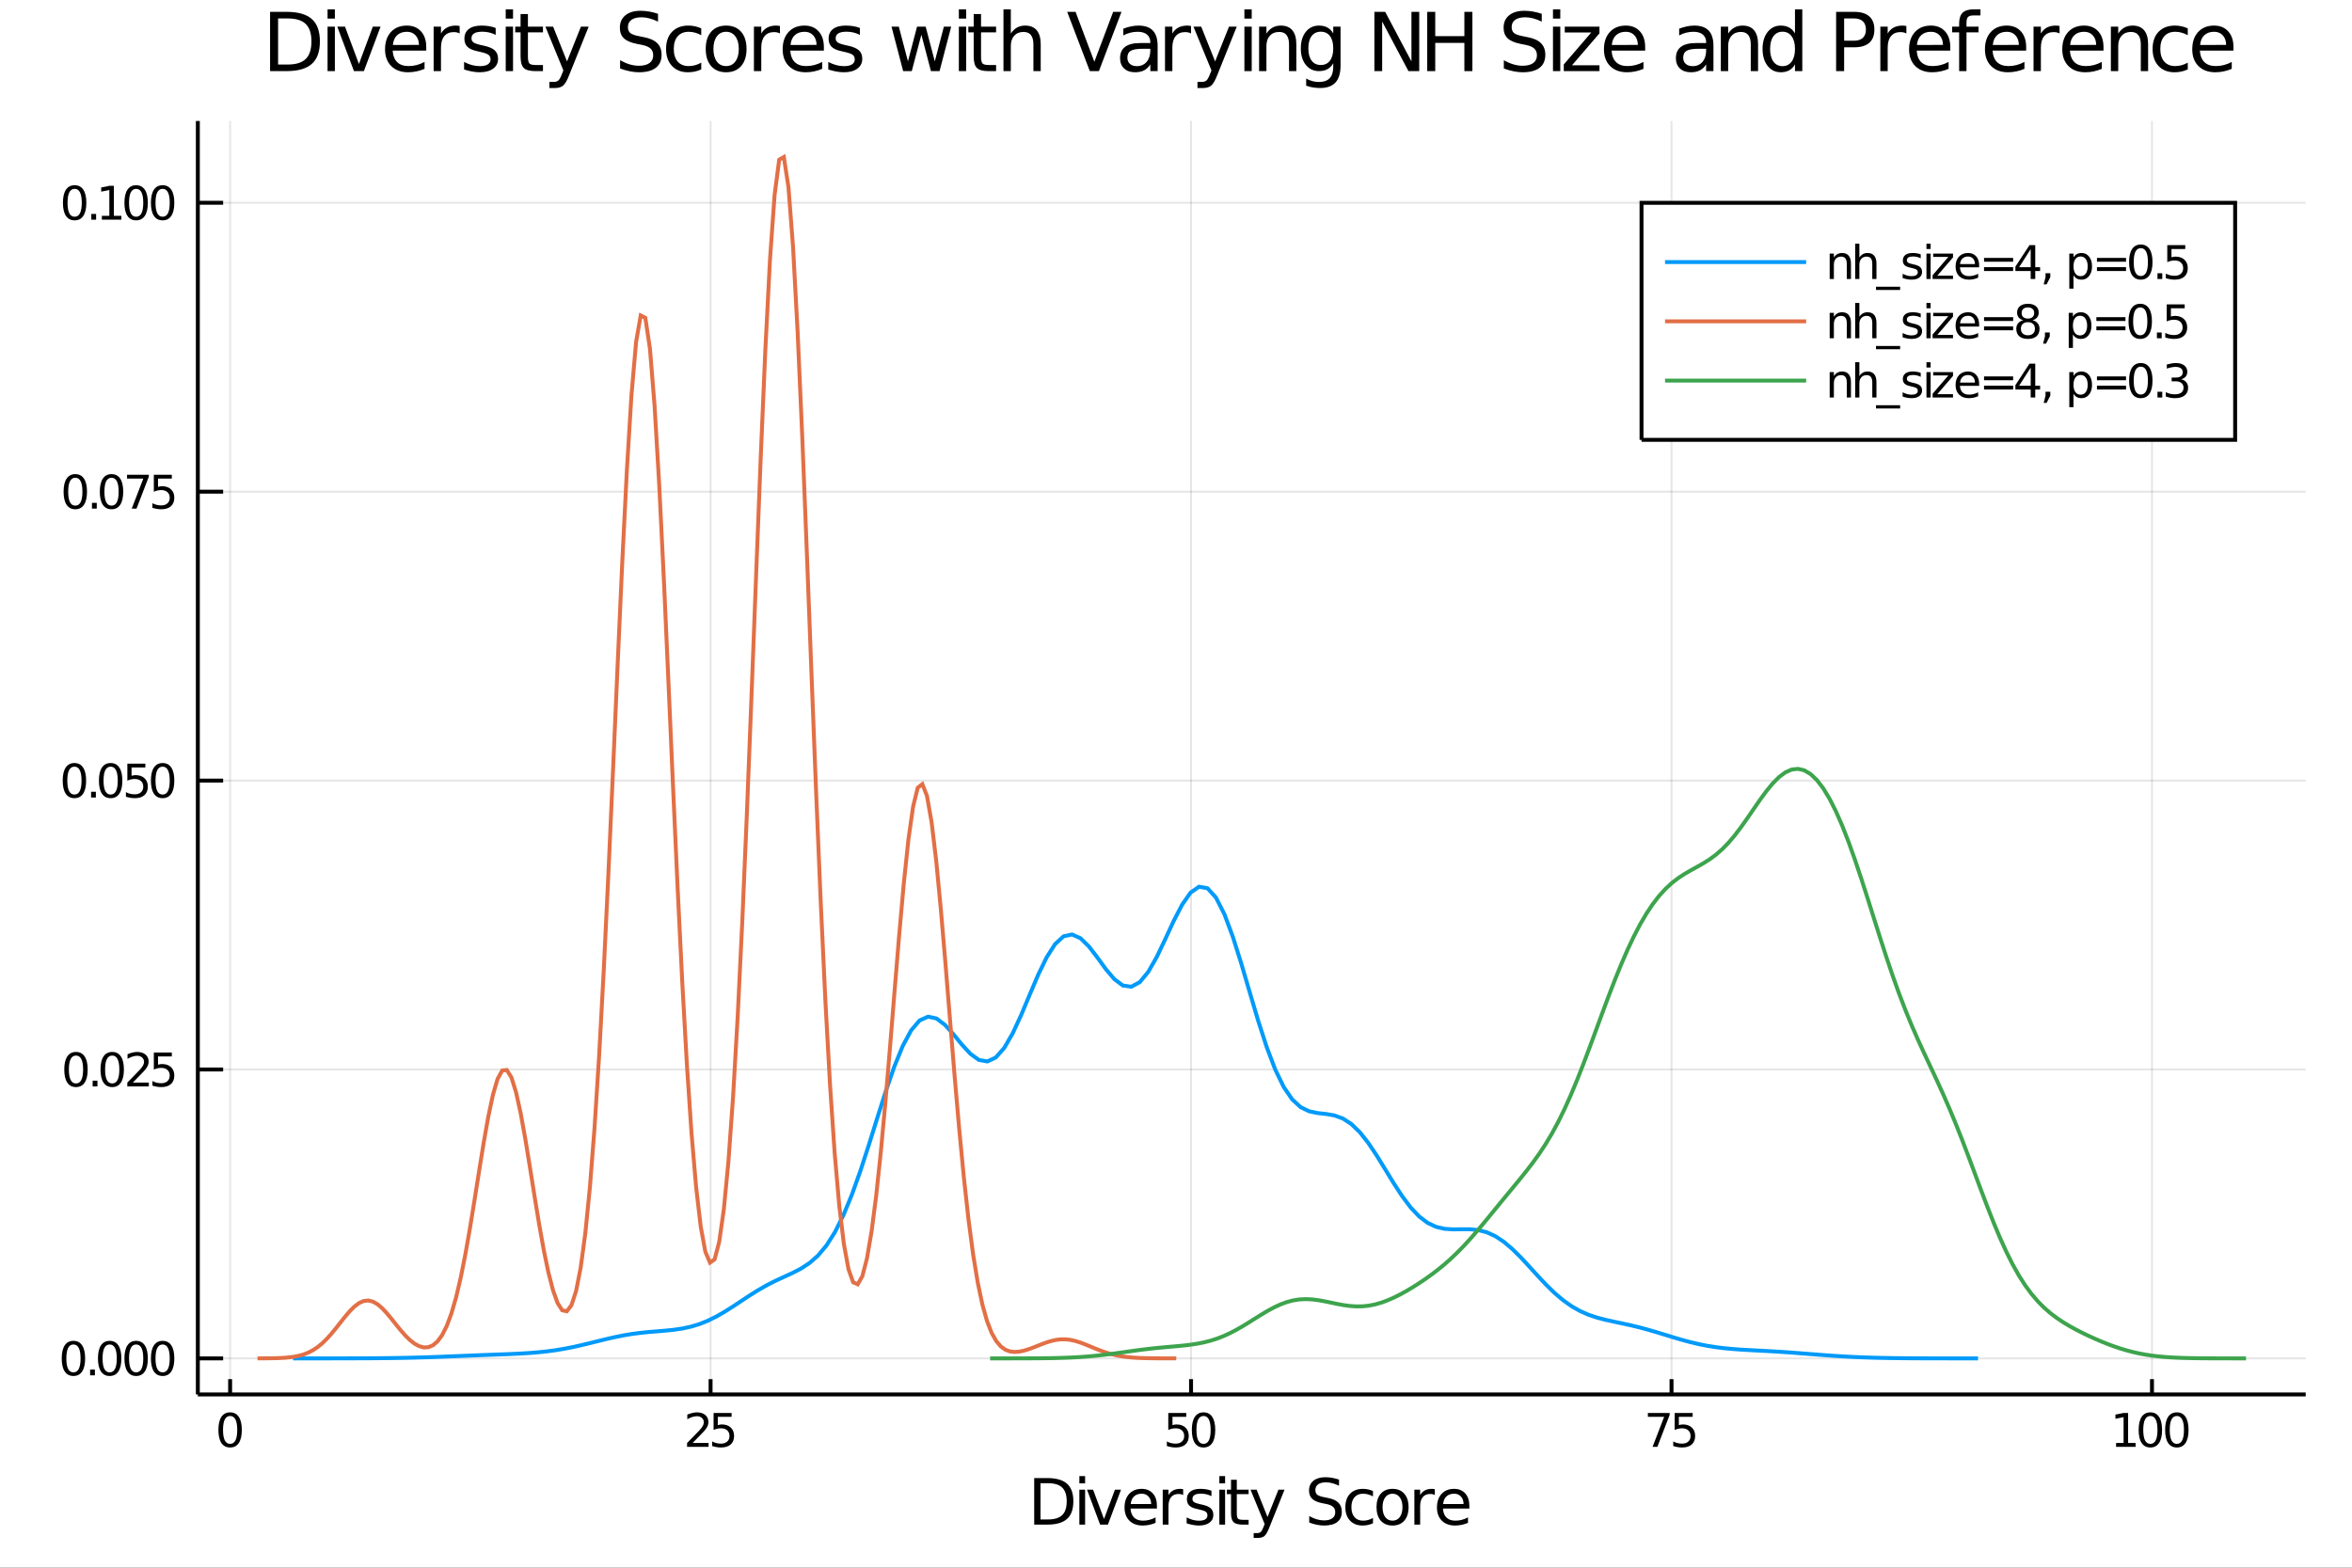 <?xml version="1.0" encoding="utf-8"?>
<svg xmlns="http://www.w3.org/2000/svg" xmlns:xlink="http://www.w3.org/1999/xlink" width="600" height="400" viewBox="0 0 2400 1600">
<rect x="0" y="0" width="2400" height="1600" fill="#333333" stroke="none"/>
<defs>
  <clipPath id="clip260">
    <rect x="0" y="0" width="2400" height="1600"/>
  </clipPath>
</defs>
<path clip-path="url(#clip260)" d="
M0 1600 L2400 1600 L2400 0 L0 0  Z
  " fill="#ffffff" fill-rule="evenodd" fill-opacity="1"/>
<defs>
  <clipPath id="clip261">
    <rect x="480" y="0" width="1681" height="1600"/>
  </clipPath>
</defs>
<path clip-path="url(#clip260)" d="
M201.876 1423.18 L2352.76 1423.18 L2352.76 123.472 L201.876 123.472  Z
  " fill="#ffffff" fill-rule="evenodd" fill-opacity="1"/>
<defs>
  <clipPath id="clip262">
    <rect x="201" y="123" width="2152" height="1301"/>
  </clipPath>
</defs>
<polyline clip-path="url(#clip262)" style="stroke:#000000; stroke-width:2; stroke-opacity:0.1; fill:none" points="
  234.813,1423.18 234.813,123.472 
  "/>
<polyline clip-path="url(#clip262)" style="stroke:#000000; stroke-width:2; stroke-opacity:0.1; fill:none" points="
  725.085,1423.18 725.085,123.472 
  "/>
<polyline clip-path="url(#clip262)" style="stroke:#000000; stroke-width:2; stroke-opacity:0.1; fill:none" points="
  1215.36,1423.18 1215.36,123.472 
  "/>
<polyline clip-path="url(#clip262)" style="stroke:#000000; stroke-width:2; stroke-opacity:0.1; fill:none" points="
  1705.63,1423.18 1705.63,123.472 
  "/>
<polyline clip-path="url(#clip262)" style="stroke:#000000; stroke-width:2; stroke-opacity:0.1; fill:none" points="
  2195.9,1423.18 2195.9,123.472 
  "/>
<polyline clip-path="url(#clip262)" style="stroke:#000000; stroke-width:2; stroke-opacity:0.1; fill:none" points="
  201.876,1386.4 2352.76,1386.4 
  "/>
<polyline clip-path="url(#clip262)" style="stroke:#000000; stroke-width:2; stroke-opacity:0.1; fill:none" points="
  201.876,1091.53 2352.76,1091.53 
  "/>
<polyline clip-path="url(#clip262)" style="stroke:#000000; stroke-width:2; stroke-opacity:0.1; fill:none" points="
  201.876,796.671 2352.76,796.671 
  "/>
<polyline clip-path="url(#clip262)" style="stroke:#000000; stroke-width:2; stroke-opacity:0.1; fill:none" points="
  201.876,501.808 2352.76,501.808 
  "/>
<polyline clip-path="url(#clip262)" style="stroke:#000000; stroke-width:2; stroke-opacity:0.1; fill:none" points="
  201.876,206.945 2352.76,206.945 
  "/>
<polyline clip-path="url(#clip260)" style="stroke:#000000; stroke-width:4; stroke-opacity:1; fill:none" points="
  201.876,1423.18 2352.76,1423.18 
  "/>
<polyline clip-path="url(#clip260)" style="stroke:#000000; stroke-width:4; stroke-opacity:1; fill:none" points="
  201.876,1423.18 201.876,123.472 
  "/>
<polyline clip-path="url(#clip260)" style="stroke:#000000; stroke-width:4; stroke-opacity:1; fill:none" points="
  234.813,1423.18 234.813,1407.58 
  "/>
<polyline clip-path="url(#clip260)" style="stroke:#000000; stroke-width:4; stroke-opacity:1; fill:none" points="
  725.085,1423.18 725.085,1407.58 
  "/>
<polyline clip-path="url(#clip260)" style="stroke:#000000; stroke-width:4; stroke-opacity:1; fill:none" points="
  1215.36,1423.18 1215.36,1407.58 
  "/>
<polyline clip-path="url(#clip260)" style="stroke:#000000; stroke-width:4; stroke-opacity:1; fill:none" points="
  1705.63,1423.18 1705.63,1407.58 
  "/>
<polyline clip-path="url(#clip260)" style="stroke:#000000; stroke-width:4; stroke-opacity:1; fill:none" points="
  2195.9,1423.18 2195.9,1407.58 
  "/>
<polyline clip-path="url(#clip260)" style="stroke:#000000; stroke-width:4; stroke-opacity:1; fill:none" points="
  201.876,1386.4 227.686,1386.4 
  "/>
<polyline clip-path="url(#clip260)" style="stroke:#000000; stroke-width:4; stroke-opacity:1; fill:none" points="
  201.876,1091.53 227.686,1091.53 
  "/>
<polyline clip-path="url(#clip260)" style="stroke:#000000; stroke-width:4; stroke-opacity:1; fill:none" points="
  201.876,796.671 227.686,796.671 
  "/>
<polyline clip-path="url(#clip260)" style="stroke:#000000; stroke-width:4; stroke-opacity:1; fill:none" points="
  201.876,501.808 227.686,501.808 
  "/>
<polyline clip-path="url(#clip260)" style="stroke:#000000; stroke-width:4; stroke-opacity:1; fill:none" points="
  201.876,206.945 227.686,206.945 
  "/>
<path clip-path="url(#clip260)" d="M 0 0 M234.813 1445.17 Q231.202 1445.17 229.373 1448.74 Q227.567 1452.28 227.567 1459.41 Q227.567 1466.51 229.373 1470.08 Q231.202 1473.62 234.813 1473.62 Q238.447 1473.62 240.252 1470.08 Q242.081 1466.51 242.081 1459.41 Q242.081 1452.28 240.252 1448.74 Q238.447 1445.17 234.813 1445.17 M234.813 1441.47 Q240.623 1441.47 243.678 1446.07 Q246.757 1450.66 246.757 1459.41 Q246.757 1468.13 243.678 1472.74 Q240.623 1477.32 234.813 1477.32 Q229.002 1477.32 225.924 1472.74 Q222.868 1468.13 222.868 1459.41 Q222.868 1450.66 225.924 1446.07 Q229.002 1441.47 234.813 1441.47 Z" fill="#000000" fill-rule="evenodd" fill-opacity="1" /><path clip-path="url(#clip260)" d="M 0 0 M706.729 1472.72 L723.048 1472.72 L723.048 1476.65 L701.104 1476.65 L701.104 1472.72 Q703.766 1469.96 708.349 1465.33 Q712.956 1460.68 714.136 1459.34 Q716.382 1456.81 717.261 1455.08 Q718.164 1453.32 718.164 1451.63 Q718.164 1448.87 716.22 1447.14 Q714.298 1445.4 711.196 1445.4 Q708.997 1445.4 706.544 1446.17 Q704.113 1446.93 701.335 1448.48 L701.335 1443.76 Q704.159 1442.62 706.613 1442.05 Q709.067 1441.47 711.104 1441.47 Q716.474 1441.47 719.669 1444.15 Q722.863 1446.84 722.863 1451.33 Q722.863 1453.46 722.053 1455.38 Q721.266 1457.28 719.159 1459.87 Q718.581 1460.54 715.479 1463.76 Q712.377 1466.95 706.729 1472.72 Z" fill="#000000" fill-rule="evenodd" fill-opacity="1" /><path clip-path="url(#clip260)" d="M 0 0 M728.164 1442.09 L746.52 1442.09 L746.52 1446.03 L732.446 1446.03 L732.446 1454.5 Q733.465 1454.15 734.483 1453.99 Q735.502 1453.8 736.52 1453.8 Q742.307 1453.8 745.687 1456.98 Q749.067 1460.15 749.067 1465.56 Q749.067 1471.14 745.594 1474.24 Q742.122 1477.32 735.803 1477.32 Q733.627 1477.32 731.358 1476.95 Q729.113 1476.58 726.706 1475.84 L726.706 1471.14 Q728.789 1472.28 731.011 1472.83 Q733.233 1473.39 735.71 1473.39 Q739.715 1473.39 742.053 1471.28 Q744.391 1469.18 744.391 1465.56 Q744.391 1461.95 742.053 1459.85 Q739.715 1457.74 735.71 1457.74 Q733.835 1457.74 731.96 1458.16 Q730.108 1458.57 728.164 1459.45 L728.164 1442.09 Z" fill="#000000" fill-rule="evenodd" fill-opacity="1" /><path clip-path="url(#clip260)" d="M 0 0 M1192.13 1442.09 L1210.49 1442.09 L1210.49 1446.03 L1196.41 1446.03 L1196.41 1454.5 Q1197.43 1454.15 1198.45 1453.99 Q1199.47 1453.8 1200.49 1453.8 Q1206.27 1453.8 1209.65 1456.98 Q1213.03 1460.15 1213.03 1465.56 Q1213.03 1471.14 1209.56 1474.24 Q1206.09 1477.32 1199.77 1477.32 Q1197.59 1477.32 1195.32 1476.95 Q1193.08 1476.58 1190.67 1475.84 L1190.67 1471.14 Q1192.75 1472.28 1194.98 1472.83 Q1197.2 1473.39 1199.68 1473.39 Q1203.68 1473.39 1206.02 1471.28 Q1208.36 1469.18 1208.36 1465.56 Q1208.36 1461.95 1206.02 1459.85 Q1203.68 1457.74 1199.68 1457.74 Q1197.8 1457.74 1195.93 1458.16 Q1194.07 1458.57 1192.13 1459.45 L1192.13 1442.09 Z" fill="#000000" fill-rule="evenodd" fill-opacity="1" /><path clip-path="url(#clip260)" d="M 0 0 M1228.1 1445.17 Q1224.49 1445.17 1222.66 1448.74 Q1220.86 1452.28 1220.86 1459.41 Q1220.86 1466.51 1222.66 1470.08 Q1224.49 1473.62 1228.1 1473.62 Q1231.74 1473.62 1233.54 1470.08 Q1235.37 1466.51 1235.37 1459.41 Q1235.37 1452.28 1233.54 1448.74 Q1231.74 1445.17 1228.1 1445.17 M1228.1 1441.47 Q1233.91 1441.47 1236.97 1446.07 Q1240.05 1450.66 1240.05 1459.41 Q1240.05 1468.13 1236.97 1472.74 Q1233.91 1477.32 1228.1 1477.32 Q1222.29 1477.32 1219.21 1472.74 Q1216.16 1468.13 1216.16 1459.41 Q1216.16 1450.66 1219.21 1446.07 Q1222.29 1441.47 1228.1 1441.47 Z" fill="#000000" fill-rule="evenodd" fill-opacity="1" /><path clip-path="url(#clip260)" d="M 0 0 M1681.51 1442.09 L1703.73 1442.09 L1703.73 1444.08 L1691.19 1476.65 L1686.3 1476.65 L1698.11 1446.03 L1681.51 1446.03 L1681.51 1442.09 Z" fill="#000000" fill-rule="evenodd" fill-opacity="1" /><path clip-path="url(#clip260)" d="M 0 0 M1708.85 1442.09 L1727.2 1442.09 L1727.2 1446.03 L1713.13 1446.03 L1713.13 1454.5 Q1714.15 1454.15 1715.17 1453.99 Q1716.19 1453.8 1717.2 1453.8 Q1722.99 1453.8 1726.37 1456.98 Q1729.75 1460.15 1729.75 1465.56 Q1729.75 1471.14 1726.28 1474.24 Q1722.81 1477.32 1716.49 1477.32 Q1714.31 1477.32 1712.04 1476.95 Q1709.8 1476.58 1707.39 1475.84 L1707.39 1471.14 Q1709.47 1472.28 1711.7 1472.83 Q1713.92 1473.39 1716.39 1473.39 Q1720.4 1473.39 1722.74 1471.28 Q1725.07 1469.18 1725.07 1465.56 Q1725.07 1461.95 1722.74 1459.85 Q1720.4 1457.74 1716.39 1457.74 Q1714.52 1457.74 1712.64 1458.16 Q1710.79 1458.57 1708.85 1459.45 L1708.85 1442.09 Z" fill="#000000" fill-rule="evenodd" fill-opacity="1" /><path clip-path="url(#clip260)" d="M 0 0 M2159.27 1472.72 L2166.91 1472.72 L2166.91 1446.35 L2158.6 1448.02 L2158.6 1443.76 L2166.86 1442.09 L2171.54 1442.09 L2171.54 1472.72 L2179.18 1472.72 L2179.18 1476.65 L2159.27 1476.65 L2159.27 1472.72 Z" fill="#000000" fill-rule="evenodd" fill-opacity="1" /><path clip-path="url(#clip260)" d="M 0 0 M2194.25 1445.17 Q2190.64 1445.17 2188.81 1448.74 Q2187 1452.28 2187 1459.41 Q2187 1466.51 2188.81 1470.08 Q2190.64 1473.62 2194.25 1473.62 Q2197.88 1473.62 2199.69 1470.08 Q2201.52 1466.51 2201.52 1459.41 Q2201.52 1452.28 2199.69 1448.74 Q2197.88 1445.17 2194.25 1445.17 M2194.25 1441.47 Q2200.06 1441.47 2203.11 1446.07 Q2206.19 1450.66 2206.19 1459.41 Q2206.19 1468.13 2203.11 1472.74 Q2200.06 1477.32 2194.25 1477.32 Q2188.44 1477.32 2185.36 1472.74 Q2182.3 1468.13 2182.3 1459.41 Q2182.3 1450.66 2185.36 1446.07 Q2188.44 1441.47 2194.25 1441.47 Z" fill="#000000" fill-rule="evenodd" fill-opacity="1" /><path clip-path="url(#clip260)" d="M 0 0 M2221.26 1445.17 Q2217.65 1445.17 2215.82 1448.74 Q2214.02 1452.28 2214.02 1459.41 Q2214.02 1466.51 2215.82 1470.08 Q2217.65 1473.62 2221.26 1473.62 Q2224.9 1473.62 2226.7 1470.08 Q2228.53 1466.51 2228.53 1459.41 Q2228.53 1452.28 2226.7 1448.74 Q2224.9 1445.17 2221.26 1445.17 M2221.26 1441.47 Q2227.07 1441.47 2230.13 1446.07 Q2233.21 1450.66 2233.21 1459.41 Q2233.21 1468.13 2230.13 1472.74 Q2227.07 1477.32 2221.26 1477.32 Q2215.45 1477.32 2212.37 1472.74 Q2209.32 1468.13 2209.32 1459.41 Q2209.32 1450.66 2212.37 1446.07 Q2215.45 1441.47 2221.26 1441.47 Z" fill="#000000" fill-rule="evenodd" fill-opacity="1" /><path clip-path="url(#clip260)" d="M 0 0 M74.936 1372.2 Q71.325 1372.2 69.497 1375.76 Q67.691 1379.3 67.691 1386.43 Q67.691 1393.54 69.497 1397.1 Q71.325 1400.65 74.936 1400.65 Q78.571 1400.65 80.376 1397.1 Q82.205 1393.54 82.205 1386.43 Q82.205 1379.3 80.376 1375.76 Q78.571 1372.2 74.936 1372.2 M74.936 1368.49 Q80.747 1368.49 83.802 1373.1 Q86.881 1377.68 86.881 1386.43 Q86.881 1395.16 83.802 1399.77 Q80.747 1404.35 74.936 1404.35 Q69.126 1404.35 66.048 1399.77 Q62.992 1395.16 62.992 1386.43 Q62.992 1377.68 66.048 1373.1 Q69.126 1368.49 74.936 1368.49 Z" fill="#000000" fill-rule="evenodd" fill-opacity="1" /><path clip-path="url(#clip260)" d="M 0 0 M91.95 1397.8 L96.835 1397.8 L96.835 1403.68 L91.95 1403.68 L91.95 1397.8 Z" fill="#000000" fill-rule="evenodd" fill-opacity="1" /><path clip-path="url(#clip260)" d="M 0 0 M111.904 1372.2 Q108.293 1372.2 106.464 1375.76 Q104.659 1379.3 104.659 1386.43 Q104.659 1393.54 106.464 1397.1 Q108.293 1400.65 111.904 1400.65 Q115.538 1400.65 117.344 1397.1 Q119.172 1393.54 119.172 1386.43 Q119.172 1379.3 117.344 1375.76 Q115.538 1372.2 111.904 1372.2 M111.904 1368.49 Q117.714 1368.49 120.77 1373.1 Q123.848 1377.68 123.848 1386.43 Q123.848 1395.16 120.77 1399.77 Q117.714 1404.35 111.904 1404.35 Q106.094 1404.35 103.015 1399.77 Q99.96 1395.16 99.96 1386.43 Q99.96 1377.68 103.015 1373.1 Q106.094 1368.49 111.904 1368.49 Z" fill="#000000" fill-rule="evenodd" fill-opacity="1" /><path clip-path="url(#clip260)" d="M 0 0 M138.918 1372.2 Q135.307 1372.2 133.478 1375.76 Q131.672 1379.3 131.672 1386.43 Q131.672 1393.54 133.478 1397.1 Q135.307 1400.65 138.918 1400.65 Q142.552 1400.65 144.357 1397.1 Q146.186 1393.54 146.186 1386.43 Q146.186 1379.3 144.357 1375.76 Q142.552 1372.2 138.918 1372.2 M138.918 1368.49 Q144.728 1368.49 147.783 1373.1 Q150.862 1377.68 150.862 1386.43 Q150.862 1395.16 147.783 1399.77 Q144.728 1404.35 138.918 1404.35 Q133.107 1404.35 130.029 1399.77 Q126.973 1395.16 126.973 1386.43 Q126.973 1377.68 130.029 1373.1 Q133.107 1368.49 138.918 1368.49 Z" fill="#000000" fill-rule="evenodd" fill-opacity="1" /><path clip-path="url(#clip260)" d="M 0 0 M165.931 1372.2 Q162.32 1372.2 160.492 1375.76 Q158.686 1379.3 158.686 1386.43 Q158.686 1393.54 160.492 1397.1 Q162.32 1400.65 165.931 1400.65 Q169.566 1400.65 171.371 1397.1 Q173.2 1393.54 173.2 1386.43 Q173.2 1379.3 171.371 1375.76 Q169.566 1372.2 165.931 1372.2 M165.931 1368.49 Q171.742 1368.49 174.797 1373.1 Q177.876 1377.68 177.876 1386.43 Q177.876 1395.16 174.797 1399.77 Q171.742 1404.35 165.931 1404.35 Q160.121 1404.35 157.043 1399.77 Q153.987 1395.16 153.987 1386.43 Q153.987 1377.68 157.043 1373.1 Q160.121 1368.49 165.931 1368.49 Z" fill="#000000" fill-rule="evenodd" fill-opacity="1" /><path clip-path="url(#clip260)" d="M 0 0 M77.529 1077.33 Q73.918 1077.33 72.089 1080.9 Q70.284 1084.44 70.284 1091.57 Q70.284 1098.68 72.089 1102.24 Q73.918 1105.78 77.529 1105.78 Q81.163 1105.78 82.969 1102.24 Q84.798 1098.68 84.798 1091.57 Q84.798 1084.44 82.969 1080.9 Q81.163 1077.33 77.529 1077.33 M77.529 1073.63 Q83.339 1073.63 86.395 1078.24 Q89.474 1082.82 89.474 1091.57 Q89.474 1100.3 86.395 1104.9 Q83.339 1109.49 77.529 1109.49 Q71.719 1109.49 68.64 1104.9 Q65.585 1100.3 65.585 1091.57 Q65.585 1082.82 68.64 1078.24 Q71.719 1073.63 77.529 1073.63 Z" fill="#000000" fill-rule="evenodd" fill-opacity="1" /><path clip-path="url(#clip260)" d="M 0 0 M94.543 1102.93 L99.427 1102.93 L99.427 1108.81 L94.543 1108.81 L94.543 1102.93 Z" fill="#000000" fill-rule="evenodd" fill-opacity="1" /><path clip-path="url(#clip260)" d="M 0 0 M114.496 1077.33 Q110.885 1077.33 109.057 1080.9 Q107.251 1084.44 107.251 1091.57 Q107.251 1098.68 109.057 1102.24 Q110.885 1105.78 114.496 1105.78 Q118.131 1105.78 119.936 1102.24 Q121.765 1098.68 121.765 1091.57 Q121.765 1084.44 119.936 1080.9 Q118.131 1077.33 114.496 1077.33 M114.496 1073.63 Q120.307 1073.63 123.362 1078.24 Q126.441 1082.82 126.441 1091.57 Q126.441 1100.3 123.362 1104.9 Q120.307 1109.49 114.496 1109.49 Q108.686 1109.49 105.608 1104.9 Q102.552 1100.3 102.552 1091.57 Q102.552 1082.82 105.608 1078.24 Q108.686 1073.63 114.496 1073.63 Z" fill="#000000" fill-rule="evenodd" fill-opacity="1" /><path clip-path="url(#clip260)" d="M 0 0 M135.538 1104.88 L151.857 1104.88 L151.857 1108.81 L129.913 1108.81 L129.913 1104.88 Q132.575 1102.12 137.158 1097.5 Q141.765 1092.84 142.945 1091.5 Q145.191 1088.98 146.07 1087.24 Q146.973 1085.48 146.973 1083.79 Q146.973 1081.04 145.029 1079.3 Q143.107 1077.56 140.006 1077.56 Q137.807 1077.56 135.353 1078.33 Q132.922 1079.09 130.145 1080.64 L130.145 1075.92 Q132.969 1074.79 135.422 1074.21 Q137.876 1073.63 139.913 1073.63 Q145.283 1073.63 148.478 1076.31 Q151.672 1079 151.672 1083.49 Q151.672 1085.62 150.862 1087.54 Q150.075 1089.44 147.969 1092.03 Q147.39 1092.7 144.288 1095.92 Q141.186 1099.12 135.538 1104.88 Z" fill="#000000" fill-rule="evenodd" fill-opacity="1" /><path clip-path="url(#clip260)" d="M 0 0 M156.973 1074.25 L175.329 1074.25 L175.329 1078.19 L161.255 1078.19 L161.255 1086.66 Q162.274 1086.31 163.293 1086.15 Q164.311 1085.97 165.33 1085.97 Q171.117 1085.97 174.496 1089.14 Q177.876 1092.31 177.876 1097.73 Q177.876 1103.31 174.404 1106.41 Q170.931 1109.49 164.612 1109.49 Q162.436 1109.49 160.168 1109.12 Q157.922 1108.75 155.515 1108 L155.515 1103.31 Q157.598 1104.44 159.82 1105 Q162.043 1105.55 164.519 1105.55 Q168.524 1105.55 170.862 1103.44 Q173.2 1101.34 173.2 1097.73 Q173.2 1094.12 170.862 1092.01 Q168.524 1089.9 164.519 1089.9 Q162.644 1089.9 160.769 1090.32 Q158.918 1090.74 156.973 1091.62 L156.973 1074.25 Z" fill="#000000" fill-rule="evenodd" fill-opacity="1" /><path clip-path="url(#clip260)" d="M 0 0 M75.932 782.47 Q72.321 782.47 70.492 786.035 Q68.686 789.577 68.686 796.706 Q68.686 803.813 70.492 807.377 Q72.321 810.919 75.932 810.919 Q79.566 810.919 81.372 807.377 Q83.2 803.813 83.2 796.706 Q83.2 789.577 81.372 786.035 Q79.566 782.47 75.932 782.47 M75.932 778.766 Q81.742 778.766 84.798 783.373 Q87.876 787.956 87.876 796.706 Q87.876 805.433 84.798 810.039 Q81.742 814.623 75.932 814.623 Q70.122 814.623 67.043 810.039 Q63.987 805.433 63.987 796.706 Q63.987 787.956 67.043 783.373 Q70.122 778.766 75.932 778.766 Z" fill="#000000" fill-rule="evenodd" fill-opacity="1" /><path clip-path="url(#clip260)" d="M 0 0 M92.946 808.072 L97.83 808.072 L97.83 813.951 L92.946 813.951 L92.946 808.072 Z" fill="#000000" fill-rule="evenodd" fill-opacity="1" /><path clip-path="url(#clip260)" d="M 0 0 M112.899 782.47 Q109.288 782.47 107.459 786.035 Q105.654 789.577 105.654 796.706 Q105.654 803.813 107.459 807.377 Q109.288 810.919 112.899 810.919 Q116.534 810.919 118.339 807.377 Q120.168 803.813 120.168 796.706 Q120.168 789.577 118.339 786.035 Q116.534 782.47 112.899 782.47 M112.899 778.766 Q118.709 778.766 121.765 783.373 Q124.844 787.956 124.844 796.706 Q124.844 805.433 121.765 810.039 Q118.709 814.623 112.899 814.623 Q107.089 814.623 104.01 810.039 Q100.955 805.433 100.955 796.706 Q100.955 787.956 104.01 783.373 Q107.089 778.766 112.899 778.766 Z" fill="#000000" fill-rule="evenodd" fill-opacity="1" /><path clip-path="url(#clip260)" d="M 0 0 M129.959 779.391 L148.316 779.391 L148.316 783.327 L134.242 783.327 L134.242 791.799 Q135.26 791.452 136.279 791.289 Q137.297 791.104 138.316 791.104 Q144.103 791.104 147.482 794.276 Q150.862 797.447 150.862 802.863 Q150.862 808.442 147.39 811.544 Q143.918 814.623 137.598 814.623 Q135.422 814.623 133.154 814.252 Q130.908 813.882 128.501 813.141 L128.501 808.442 Q130.584 809.576 132.807 810.132 Q135.029 810.688 137.506 810.688 Q141.51 810.688 143.848 808.581 Q146.186 806.475 146.186 802.863 Q146.186 799.252 143.848 797.146 Q141.51 795.039 137.506 795.039 Q135.631 795.039 133.756 795.456 Q131.904 795.873 129.959 796.752 L129.959 779.391 Z" fill="#000000" fill-rule="evenodd" fill-opacity="1" /><path clip-path="url(#clip260)" d="M 0 0 M165.931 782.47 Q162.32 782.47 160.492 786.035 Q158.686 789.577 158.686 796.706 Q158.686 803.813 160.492 807.377 Q162.32 810.919 165.931 810.919 Q169.566 810.919 171.371 807.377 Q173.2 803.813 173.2 796.706 Q173.2 789.577 171.371 786.035 Q169.566 782.47 165.931 782.47 M165.931 778.766 Q171.742 778.766 174.797 783.373 Q177.876 787.956 177.876 796.706 Q177.876 805.433 174.797 810.039 Q171.742 814.623 165.931 814.623 Q160.121 814.623 157.043 810.039 Q153.987 805.433 153.987 796.706 Q153.987 787.956 157.043 783.373 Q160.121 778.766 165.931 778.766 Z" fill="#000000" fill-rule="evenodd" fill-opacity="1" /><path clip-path="url(#clip260)" d="M 0 0 M76.835 487.607 Q73.224 487.607 71.395 491.172 Q69.589 494.713 69.589 501.843 Q69.589 508.949 71.395 512.514 Q73.224 516.056 76.835 516.056 Q80.469 516.056 82.274 512.514 Q84.103 508.949 84.103 501.843 Q84.103 494.713 82.274 491.172 Q80.469 487.607 76.835 487.607 M76.835 483.903 Q82.645 483.903 85.7 488.51 Q88.779 493.093 88.779 501.843 Q88.779 510.57 85.7 515.176 Q82.645 519.76 76.835 519.76 Q71.025 519.76 67.946 515.176 Q64.89 510.57 64.89 501.843 Q64.89 493.093 67.946 488.51 Q71.025 483.903 76.835 483.903 Z" fill="#000000" fill-rule="evenodd" fill-opacity="1" /><path clip-path="url(#clip260)" d="M 0 0 M93.848 513.209 L98.733 513.209 L98.733 519.088 L93.848 519.088 L93.848 513.209 Z" fill="#000000" fill-rule="evenodd" fill-opacity="1" /><path clip-path="url(#clip260)" d="M 0 0 M113.802 487.607 Q110.191 487.607 108.362 491.172 Q106.557 494.713 106.557 501.843 Q106.557 508.949 108.362 512.514 Q110.191 516.056 113.802 516.056 Q117.436 516.056 119.242 512.514 Q121.071 508.949 121.071 501.843 Q121.071 494.713 119.242 491.172 Q117.436 487.607 113.802 487.607 M113.802 483.903 Q119.612 483.903 122.668 488.51 Q125.746 493.093 125.746 501.843 Q125.746 510.57 122.668 515.176 Q119.612 519.76 113.802 519.76 Q107.992 519.76 104.913 515.176 Q101.858 510.57 101.858 501.843 Q101.858 493.093 104.913 488.51 Q107.992 483.903 113.802 483.903 Z" fill="#000000" fill-rule="evenodd" fill-opacity="1" /><path clip-path="url(#clip260)" d="M 0 0 M129.635 484.528 L151.857 484.528 L151.857 486.519 L139.311 519.088 L134.427 519.088 L146.232 488.463 L129.635 488.463 L129.635 484.528 Z" fill="#000000" fill-rule="evenodd" fill-opacity="1" /><path clip-path="url(#clip260)" d="M 0 0 M156.973 484.528 L175.329 484.528 L175.329 488.463 L161.255 488.463 L161.255 496.936 Q162.274 496.588 163.293 496.426 Q164.311 496.241 165.33 496.241 Q171.117 496.241 174.496 499.412 Q177.876 502.584 177.876 508 Q177.876 513.579 174.404 516.681 Q170.931 519.76 164.612 519.76 Q162.436 519.76 160.168 519.389 Q157.922 519.019 155.515 518.278 L155.515 513.579 Q157.598 514.713 159.82 515.269 Q162.043 515.824 164.519 515.824 Q168.524 515.824 170.862 513.718 Q173.2 511.611 173.2 508 Q173.2 504.389 170.862 502.283 Q168.524 500.176 164.519 500.176 Q162.644 500.176 160.769 500.593 Q158.918 501.01 156.973 501.889 L156.973 484.528 Z" fill="#000000" fill-rule="evenodd" fill-opacity="1" /><path clip-path="url(#clip260)" d="M 0 0 M76.163 192.744 Q72.552 192.744 70.724 196.309 Q68.918 199.85 68.918 206.98 Q68.918 214.086 70.724 217.651 Q72.552 221.193 76.163 221.193 Q79.798 221.193 81.603 217.651 Q83.432 214.086 83.432 206.98 Q83.432 199.85 81.603 196.309 Q79.798 192.744 76.163 192.744 M76.163 189.04 Q81.974 189.04 85.029 193.647 Q88.108 198.23 88.108 206.98 Q88.108 215.707 85.029 220.313 Q81.974 224.896 76.163 224.896 Q70.353 224.896 67.275 220.313 Q64.219 215.707 64.219 206.98 Q64.219 198.23 67.275 193.647 Q70.353 189.04 76.163 189.04 Z" fill="#000000" fill-rule="evenodd" fill-opacity="1" /><path clip-path="url(#clip260)" d="M 0 0 M93.177 218.346 L98.061 218.346 L98.061 224.225 L93.177 224.225 L93.177 218.346 Z" fill="#000000" fill-rule="evenodd" fill-opacity="1" /><path clip-path="url(#clip260)" d="M 0 0 M103.941 220.29 L111.58 220.29 L111.58 193.924 L103.27 195.591 L103.27 191.332 L111.534 189.665 L116.209 189.665 L116.209 220.29 L123.848 220.29 L123.848 224.225 L103.941 224.225 L103.941 220.29 Z" fill="#000000" fill-rule="evenodd" fill-opacity="1" /><path clip-path="url(#clip260)" d="M 0 0 M138.918 192.744 Q135.307 192.744 133.478 196.309 Q131.672 199.85 131.672 206.98 Q131.672 214.086 133.478 217.651 Q135.307 221.193 138.918 221.193 Q142.552 221.193 144.357 217.651 Q146.186 214.086 146.186 206.98 Q146.186 199.85 144.357 196.309 Q142.552 192.744 138.918 192.744 M138.918 189.04 Q144.728 189.04 147.783 193.647 Q150.862 198.23 150.862 206.98 Q150.862 215.707 147.783 220.313 Q144.728 224.896 138.918 224.896 Q133.107 224.896 130.029 220.313 Q126.973 215.707 126.973 206.98 Q126.973 198.23 130.029 193.647 Q133.107 189.04 138.918 189.04 Z" fill="#000000" fill-rule="evenodd" fill-opacity="1" /><path clip-path="url(#clip260)" d="M 0 0 M165.931 192.744 Q162.32 192.744 160.492 196.309 Q158.686 199.85 158.686 206.98 Q158.686 214.086 160.492 217.651 Q162.32 221.193 165.931 221.193 Q169.566 221.193 171.371 217.651 Q173.2 214.086 173.2 206.98 Q173.2 199.85 171.371 196.309 Q169.566 192.744 165.931 192.744 M165.931 189.04 Q171.742 189.04 174.797 193.647 Q177.876 198.23 177.876 206.98 Q177.876 215.707 174.797 220.313 Q171.742 224.896 165.931 224.896 Q160.121 224.896 157.043 220.313 Q153.987 215.707 153.987 206.98 Q153.987 198.23 157.043 193.647 Q160.121 189.04 165.931 189.04 Z" fill="#000000" fill-rule="evenodd" fill-opacity="1" /><path clip-path="url(#clip260)" d="M 0 0 M283.771 18.82 L283.771 65.852 L293.655 65.852 Q306.172 65.852 311.965 60.18 Q317.798 54.509 317.798 42.275 Q317.798 30.122 311.965 24.492 Q306.172 18.82 293.655 18.82 L283.771 18.82 M275.588 12.096 L292.399 12.096 Q309.98 12.096 318.204 19.428 Q326.427 26.72 326.427 42.275 Q326.427 57.912 318.163 65.244 Q309.899 72.576 292.399 72.576 L275.588 72.576 L275.588 12.096 Z" fill="#000000" fill-rule="evenodd" fill-opacity="1" /><path clip-path="url(#clip260)" d="M 0 0 M334.245 27.206 L341.699 27.206 L341.699 72.576 L334.245 72.576 L334.245 27.206 M334.245 9.544 L341.699 9.544 L341.699 18.983 L334.245 18.983 L334.245 9.544 Z" fill="#000000" fill-rule="evenodd" fill-opacity="1" /><path clip-path="url(#clip260)" d="M 0 0 M344.17 27.206 L352.069 27.206 L366.247 65.284 L380.425 27.206 L388.325 27.206 L371.311 72.576 L361.184 72.576 L344.17 27.206 Z" fill="#000000" fill-rule="evenodd" fill-opacity="1" /><path clip-path="url(#clip260)" d="M 0 0 M434.951 48.028 L434.951 51.673 L400.68 51.673 Q401.166 59.37 405.298 63.421 Q409.47 67.431 416.884 67.431 Q421.177 67.431 425.188 66.378 Q429.239 65.325 433.209 63.218 L433.209 70.267 Q429.198 71.968 424.985 72.86 Q420.772 73.751 416.438 73.751 Q405.582 73.751 399.222 67.431 Q392.902 61.112 392.902 50.337 Q392.902 39.197 398.898 32.675 Q404.933 26.112 415.142 26.112 Q424.297 26.112 429.603 32.026 Q434.951 37.9 434.951 48.028 M427.497 45.84 Q427.416 39.723 424.054 36.077 Q420.732 32.431 415.223 32.431 Q408.984 32.431 405.217 35.956 Q401.49 39.48 400.923 45.88 L427.497 45.84 Z" fill="#000000" fill-rule="evenodd" fill-opacity="1" /><path clip-path="url(#clip260)" d="M 0 0 M469.059 34.173 Q467.803 33.444 466.305 33.12 Q464.846 32.756 463.064 32.756 Q456.744 32.756 453.342 36.888 Q449.979 40.979 449.979 48.676 L449.979 72.576 L442.485 72.576 L442.485 27.206 L449.979 27.206 L449.979 34.254 Q452.329 30.122 456.096 28.138 Q459.864 26.112 465.251 26.112 Q466.021 26.112 466.953 26.234 Q467.884 26.315 469.019 26.517 L469.059 34.173 Z" fill="#000000" fill-rule="evenodd" fill-opacity="1" /><path clip-path="url(#clip260)" d="M 0 0 M505.801 28.543 L505.801 35.591 Q502.641 33.971 499.238 33.161 Q495.836 32.35 492.19 32.35 Q486.64 32.35 483.845 34.052 Q481.09 35.753 481.09 39.156 Q481.09 41.749 483.075 43.248 Q485.06 44.706 491.056 46.043 L493.608 46.61 Q501.547 48.311 504.869 51.43 Q508.231 54.509 508.231 60.059 Q508.231 66.378 503.208 70.064 Q498.226 73.751 489.476 73.751 Q485.83 73.751 481.86 73.022 Q477.931 72.333 473.556 70.915 L473.556 63.218 Q477.688 65.365 481.698 66.459 Q485.708 67.512 489.638 67.512 Q494.904 67.512 497.74 65.73 Q500.575 63.907 500.575 60.626 Q500.575 57.588 498.509 55.967 Q496.484 54.347 489.557 52.848 L486.964 52.24 Q480.037 50.782 476.958 47.785 Q473.88 44.746 473.88 39.48 Q473.88 33.08 478.417 29.596 Q482.954 26.112 491.299 26.112 Q495.431 26.112 499.076 26.72 Q502.722 27.327 505.801 28.543 Z" fill="#000000" fill-rule="evenodd" fill-opacity="1" /><path clip-path="url(#clip260)" d="M 0 0 M516.05 27.206 L523.503 27.206 L523.503 72.576 L516.05 72.576 L516.05 27.206 M516.05 9.544 L523.503 9.544 L523.503 18.983 L516.05 18.983 L516.05 9.544 Z" fill="#000000" fill-rule="evenodd" fill-opacity="1" /><path clip-path="url(#clip260)" d="M 0 0 M538.694 14.324 L538.694 27.206 L554.047 27.206 L554.047 32.999 L538.694 32.999 L538.694 57.628 Q538.694 63.178 540.193 64.758 Q541.732 66.338 546.391 66.338 L554.047 66.338 L554.047 72.576 L546.391 72.576 Q537.763 72.576 534.481 69.376 Q531.2 66.135 531.2 57.628 L531.2 32.999 L525.731 32.999 L525.731 27.206 L531.2 27.206 L531.2 14.324 L538.694 14.324 Z" fill="#000000" fill-rule="evenodd" fill-opacity="1" /><path clip-path="url(#clip260)" d="M 0 0 M580.743 76.789 Q577.583 84.891 574.585 87.362 Q571.588 89.833 566.564 89.833 L560.61 89.833 L560.61 83.594 L564.985 83.594 Q568.063 83.594 569.765 82.136 Q571.466 80.678 573.532 75.25 L574.869 71.847 L556.518 27.206 L564.417 27.206 L578.596 62.692 L592.774 27.206 L600.673 27.206 L580.743 76.789 Z" fill="#000000" fill-rule="evenodd" fill-opacity="1" /><path clip-path="url(#clip260)" d="M 0 0 M671.442 14.081 L671.442 22.061 Q666.784 19.833 662.652 18.739 Q658.52 17.646 654.672 17.646 Q647.988 17.646 644.342 20.238 Q640.736 22.831 640.736 27.611 Q640.736 31.621 643.127 33.687 Q645.557 35.713 652.282 36.969 L657.224 37.981 Q666.379 39.723 670.713 44.139 Q675.088 48.514 675.088 55.886 Q675.088 64.677 669.174 69.214 Q663.3 73.751 651.917 73.751 Q647.623 73.751 642.762 72.778 Q637.941 71.806 632.756 69.902 L632.756 61.477 Q637.739 64.272 642.519 65.689 Q647.299 67.107 651.917 67.107 Q658.925 67.107 662.733 64.353 Q666.541 61.598 666.541 56.494 Q666.541 52.038 663.786 49.526 Q661.072 47.015 654.834 45.759 L649.851 44.787 Q640.696 42.964 636.605 39.075 Q632.513 35.186 632.513 28.259 Q632.513 20.238 638.144 15.62 Q643.815 11.002 653.74 11.002 Q657.993 11.002 662.409 11.772 Q666.824 12.542 671.442 14.081 Z" fill="#000000" fill-rule="evenodd" fill-opacity="1" /><path clip-path="url(#clip260)" d="M 0 0 M715.557 28.948 L715.557 35.915 Q712.397 34.173 709.197 33.323 Q706.037 32.431 702.796 32.431 Q695.545 32.431 691.535 37.05 Q687.524 41.627 687.524 49.931 Q687.524 58.236 691.535 62.854 Q695.545 67.431 702.796 67.431 Q706.037 67.431 709.197 66.581 Q712.397 65.689 715.557 63.948 L715.557 70.834 Q712.437 72.292 709.075 73.022 Q705.754 73.751 701.986 73.751 Q691.737 73.751 685.702 67.31 Q679.666 60.869 679.666 49.931 Q679.666 38.832 685.742 32.472 Q691.859 26.112 702.472 26.112 Q705.916 26.112 709.197 26.841 Q712.478 27.53 715.557 28.948 Z" fill="#000000" fill-rule="evenodd" fill-opacity="1" /><path clip-path="url(#clip260)" d="M 0 0 M740.956 32.431 Q734.961 32.431 731.477 37.131 Q727.993 41.789 727.993 49.931 Q727.993 58.074 731.436 62.773 Q734.92 67.431 740.956 67.431 Q746.911 67.431 750.394 62.732 Q753.878 58.033 753.878 49.931 Q753.878 41.87 750.394 37.171 Q746.911 32.431 740.956 32.431 M740.956 26.112 Q750.678 26.112 756.228 32.431 Q761.778 38.751 761.778 49.931 Q761.778 61.071 756.228 67.431 Q750.678 73.751 740.956 73.751 Q731.193 73.751 725.643 67.431 Q720.134 61.071 720.134 49.931 Q720.134 38.751 725.643 32.431 Q731.193 26.112 740.956 26.112 Z" fill="#000000" fill-rule="evenodd" fill-opacity="1" /><path clip-path="url(#clip260)" d="M 0 0 M795.886 34.173 Q794.63 33.444 793.132 33.12 Q791.673 32.756 789.891 32.756 Q783.571 32.756 780.169 36.888 Q776.806 40.979 776.806 48.676 L776.806 72.576 L769.312 72.576 L769.312 27.206 L776.806 27.206 L776.806 34.254 Q779.156 30.122 782.923 28.138 Q786.691 26.112 792.078 26.112 Q792.848 26.112 793.78 26.234 Q794.711 26.315 795.846 26.517 L795.886 34.173 Z" fill="#000000" fill-rule="evenodd" fill-opacity="1" /><path clip-path="url(#clip260)" d="M 0 0 M840.689 48.028 L840.689 51.673 L806.418 51.673 Q806.905 59.37 811.037 63.421 Q815.209 67.431 822.622 67.431 Q826.916 67.431 830.926 66.378 Q834.977 65.325 838.947 63.218 L838.947 70.267 Q834.937 71.968 830.724 72.86 Q826.511 73.751 822.176 73.751 Q811.32 73.751 804.96 67.431 Q798.641 61.112 798.641 50.337 Q798.641 39.197 804.636 32.675 Q810.672 26.112 820.88 26.112 Q830.035 26.112 835.342 32.026 Q840.689 37.9 840.689 48.028 M833.235 45.84 Q833.154 39.723 829.792 36.077 Q826.47 32.431 820.961 32.431 Q814.723 32.431 810.955 35.956 Q807.229 39.48 806.662 45.88 L833.235 45.84 Z" fill="#000000" fill-rule="evenodd" fill-opacity="1" /><path clip-path="url(#clip260)" d="M 0 0 M877.431 28.543 L877.431 35.591 Q874.271 33.971 870.868 33.161 Q867.466 32.35 863.82 32.35 Q858.27 32.35 855.475 34.052 Q852.72 35.753 852.72 39.156 Q852.72 41.749 854.705 43.248 Q856.69 44.706 862.686 46.043 L865.238 46.61 Q873.177 48.311 876.499 51.43 Q879.861 54.509 879.861 60.059 Q879.861 66.378 874.838 70.064 Q869.856 73.751 861.106 73.751 Q857.46 73.751 853.49 73.022 Q849.561 72.333 845.186 70.915 L845.186 63.218 Q849.318 65.365 853.328 66.459 Q857.338 67.512 861.268 67.512 Q866.534 67.512 869.37 65.73 Q872.205 63.907 872.205 60.626 Q872.205 57.588 870.139 55.967 Q868.114 54.347 861.187 52.848 L858.594 52.24 Q851.667 50.782 848.588 47.785 Q845.51 44.746 845.51 39.48 Q845.51 33.08 850.047 29.596 Q854.584 26.112 862.929 26.112 Q867.061 26.112 870.706 26.72 Q874.352 27.327 877.431 28.543 Z" fill="#000000" fill-rule="evenodd" fill-opacity="1" /><path clip-path="url(#clip260)" d="M 0 0 M909.717 27.206 L917.17 27.206 L926.487 62.611 L935.764 27.206 L944.554 27.206 L953.871 62.611 L963.148 27.206 L970.602 27.206 L958.732 72.576 L949.942 72.576 L940.179 35.389 L930.376 72.576 L921.586 72.576 L909.717 27.206 Z" fill="#000000" fill-rule="evenodd" fill-opacity="1" /><path clip-path="url(#clip260)" d="M 0 0 M978.42 27.206 L985.874 27.206 L985.874 72.576 L978.42 72.576 L978.42 27.206 M978.42 9.544 L985.874 9.544 L985.874 18.983 L978.42 18.983 L978.42 9.544 Z" fill="#000000" fill-rule="evenodd" fill-opacity="1" /><path clip-path="url(#clip260)" d="M 0 0 M1001.06 14.324 L1001.06 27.206 L1016.42 27.206 L1016.42 32.999 L1001.06 32.999 L1001.06 57.628 Q1001.06 63.178 1002.56 64.758 Q1004.1 66.338 1008.76 66.338 L1016.42 66.338 L1016.42 72.576 L1008.76 72.576 Q1000.13 72.576 996.851 69.376 Q993.57 66.135 993.57 57.628 L993.57 32.999 L988.102 32.999 L988.102 27.206 L993.57 27.206 L993.57 14.324 L1001.06 14.324 Z" fill="#000000" fill-rule="evenodd" fill-opacity="1" /><path clip-path="url(#clip260)" d="M 0 0 M1061.95 45.192 L1061.95 72.576 L1054.5 72.576 L1054.5 45.435 Q1054.5 38.994 1051.98 35.794 Q1049.47 32.594 1044.45 32.594 Q1038.41 32.594 1034.93 36.442 Q1031.45 40.29 1031.45 46.934 L1031.45 72.576 L1023.95 72.576 L1023.95 9.544 L1031.45 9.544 L1031.45 34.254 Q1034.12 30.163 1037.73 28.138 Q1041.37 26.112 1046.11 26.112 Q1053.93 26.112 1057.94 30.973 Q1061.95 35.794 1061.95 45.192 Z" fill="#000000" fill-rule="evenodd" fill-opacity="1" /><path clip-path="url(#clip260)" d="M 0 0 M1112.06 72.576 L1088.97 12.096 L1097.52 12.096 L1116.68 63.016 L1135.88 12.096 L1144.39 12.096 L1121.34 72.576 L1112.06 72.576 Z" fill="#000000" fill-rule="evenodd" fill-opacity="1" /><path clip-path="url(#clip260)" d="M 0 0 M1166.38 49.769 Q1157.35 49.769 1153.86 51.835 Q1150.38 53.901 1150.38 58.884 Q1150.38 62.854 1152.97 65.203 Q1155.61 67.512 1160.1 67.512 Q1166.3 67.512 1170.03 63.137 Q1173.79 58.722 1173.79 51.43 L1173.79 49.769 L1166.38 49.769 M1181.25 46.691 L1181.25 72.576 L1173.79 72.576 L1173.79 65.689 Q1171.24 69.821 1167.44 71.806 Q1163.63 73.751 1158.12 73.751 Q1151.15 73.751 1147.02 69.862 Q1142.93 65.933 1142.93 59.37 Q1142.93 51.714 1148.03 47.825 Q1153.18 43.936 1163.34 43.936 L1173.79 43.936 L1173.79 43.207 Q1173.79 38.062 1170.39 35.267 Q1167.03 32.431 1160.91 32.431 Q1157.02 32.431 1153.34 33.363 Q1149.65 34.295 1146.25 36.158 L1146.25 29.272 Q1150.34 27.692 1154.19 26.922 Q1158.04 26.112 1161.68 26.112 Q1171.53 26.112 1176.39 31.216 Q1181.25 36.32 1181.25 46.691 Z" fill="#000000" fill-rule="evenodd" fill-opacity="1" /><path clip-path="url(#clip260)" d="M 0 0 M1215.36 34.173 Q1214.1 33.444 1212.6 33.12 Q1211.14 32.756 1209.36 32.756 Q1203.04 32.756 1199.64 36.888 Q1196.28 40.979 1196.28 48.676 L1196.28 72.576 L1188.78 72.576 L1188.78 27.206 L1196.28 27.206 L1196.28 34.254 Q1198.63 30.122 1202.39 28.138 Q1206.16 26.112 1211.55 26.112 Q1212.32 26.112 1213.25 26.234 Q1214.18 26.315 1215.32 26.517 L1215.36 34.173 Z" fill="#000000" fill-rule="evenodd" fill-opacity="1" /><path clip-path="url(#clip260)" d="M 0 0 M1242.05 76.789 Q1238.89 84.891 1235.9 87.362 Q1232.9 89.833 1227.87 89.833 L1221.92 89.833 L1221.92 83.594 L1226.29 83.594 Q1229.37 83.594 1231.07 82.136 Q1232.78 80.678 1234.84 75.25 L1236.18 71.847 L1217.83 27.206 L1225.73 27.206 L1239.91 62.692 L1254.08 27.206 L1261.98 27.206 L1242.05 76.789 Z" fill="#000000" fill-rule="evenodd" fill-opacity="1" /><path clip-path="url(#clip260)" d="M 0 0 M1269.8 27.206 L1277.26 27.206 L1277.26 72.576 L1269.8 72.576 L1269.8 27.206 M1269.8 9.544 L1277.26 9.544 L1277.26 18.983 L1269.8 18.983 L1269.8 9.544 Z" fill="#000000" fill-rule="evenodd" fill-opacity="1" /><path clip-path="url(#clip260)" d="M 0 0 M1322.79 45.192 L1322.79 72.576 L1315.33 72.576 L1315.33 45.435 Q1315.33 38.994 1312.82 35.794 Q1310.31 32.594 1305.29 32.594 Q1299.25 32.594 1295.77 36.442 Q1292.28 40.29 1292.28 46.934 L1292.28 72.576 L1284.79 72.576 L1284.79 27.206 L1292.28 27.206 L1292.28 34.254 Q1294.96 30.163 1298.56 28.138 Q1302.21 26.112 1306.95 26.112 Q1314.77 26.112 1318.78 30.973 Q1322.79 35.794 1322.79 45.192 Z" fill="#000000" fill-rule="evenodd" fill-opacity="1" /><path clip-path="url(#clip260)" d="M 0 0 M1360.46 49.364 Q1360.46 41.263 1357.1 36.806 Q1353.78 32.35 1347.74 32.35 Q1341.75 32.35 1338.38 36.806 Q1335.06 41.263 1335.06 49.364 Q1335.06 57.426 1338.38 61.882 Q1341.75 66.338 1347.74 66.338 Q1353.78 66.338 1357.1 61.882 Q1360.46 57.426 1360.46 49.364 M1367.91 66.945 Q1367.91 78.531 1362.77 84.162 Q1357.63 89.833 1347.01 89.833 Q1343.08 89.833 1339.6 89.225 Q1336.11 88.658 1332.83 87.443 L1332.83 80.192 Q1336.11 81.974 1339.31 82.825 Q1342.52 83.675 1345.84 83.675 Q1353.17 83.675 1356.81 79.827 Q1360.46 76.019 1360.46 68.282 L1360.46 64.596 Q1358.15 68.606 1354.55 70.591 Q1350.94 72.576 1345.92 72.576 Q1337.57 72.576 1332.47 66.216 Q1327.36 59.856 1327.36 49.364 Q1327.36 38.832 1332.47 32.472 Q1337.57 26.112 1345.92 26.112 Q1350.94 26.112 1354.55 28.097 Q1358.15 30.082 1360.46 34.092 L1360.46 27.206 L1367.91 27.206 L1367.91 66.945 Z" fill="#000000" fill-rule="evenodd" fill-opacity="1" /><path clip-path="url(#clip260)" d="M 0 0 M1402.43 12.096 L1413.45 12.096 L1440.26 62.692 L1440.26 12.096 L1448.2 12.096 L1448.2 72.576 L1437.18 72.576 L1410.37 21.98 L1410.37 72.576 L1402.43 72.576 L1402.43 12.096 Z" fill="#000000" fill-rule="evenodd" fill-opacity="1" /><path clip-path="url(#clip260)" d="M 0 0 M1456.35 12.096 L1464.53 12.096 L1464.53 36.888 L1494.26 36.888 L1494.26 12.096 L1502.44 12.096 L1502.44 72.576 L1494.26 72.576 L1494.26 43.774 L1464.53 43.774 L1464.53 72.576 L1456.35 72.576 L1456.35 12.096 Z" fill="#000000" fill-rule="evenodd" fill-opacity="1" /><path clip-path="url(#clip260)" d="M 0 0 M1573.21 14.081 L1573.21 22.061 Q1568.56 19.833 1564.42 18.739 Q1560.29 17.646 1556.44 17.646 Q1549.76 17.646 1546.11 20.238 Q1542.51 22.831 1542.51 27.611 Q1542.51 31.621 1544.9 33.687 Q1547.33 35.713 1554.05 36.969 L1559 37.981 Q1568.15 39.723 1572.48 44.139 Q1576.86 48.514 1576.86 55.886 Q1576.86 64.677 1570.95 69.214 Q1565.07 73.751 1553.69 73.751 Q1549.39 73.751 1544.53 72.778 Q1539.71 71.806 1534.53 69.902 L1534.53 61.477 Q1539.51 64.272 1544.29 65.689 Q1549.07 67.107 1553.69 67.107 Q1560.7 67.107 1564.5 64.353 Q1568.31 61.598 1568.31 56.494 Q1568.31 52.038 1565.56 49.526 Q1562.84 47.015 1556.61 45.759 L1551.62 44.787 Q1542.47 42.964 1538.38 39.075 Q1534.28 35.186 1534.28 28.259 Q1534.28 20.238 1539.92 15.62 Q1545.59 11.002 1555.51 11.002 Q1559.77 11.002 1564.18 11.772 Q1568.6 12.542 1573.21 14.081 Z" fill="#000000" fill-rule="evenodd" fill-opacity="1" /><path clip-path="url(#clip260)" d="M 0 0 M1584.68 27.206 L1592.13 27.206 L1592.13 72.576 L1584.68 72.576 L1584.68 27.206 M1584.68 9.544 L1592.13 9.544 L1592.13 18.983 L1584.68 18.983 L1584.68 9.544 Z" fill="#000000" fill-rule="evenodd" fill-opacity="1" /><path clip-path="url(#clip260)" d="M 0 0 M1596.71 27.206 L1632.11 27.206 L1632.11 34.011 L1604.08 66.621 L1632.11 66.621 L1632.11 72.576 L1595.7 72.576 L1595.7 65.77 L1623.73 33.161 L1596.71 33.161 L1596.71 27.206 Z" fill="#000000" fill-rule="evenodd" fill-opacity="1" /><path clip-path="url(#clip260)" d="M 0 0 M1678.74 48.028 L1678.74 51.673 L1644.47 51.673 Q1644.96 59.37 1649.09 63.421 Q1653.26 67.431 1660.67 67.431 Q1664.97 67.431 1668.98 66.378 Q1673.03 65.325 1677 63.218 L1677 70.267 Q1672.99 71.968 1668.77 72.86 Q1664.56 73.751 1660.23 73.751 Q1649.37 73.751 1643.01 67.431 Q1636.69 61.112 1636.69 50.337 Q1636.69 39.197 1642.69 32.675 Q1648.72 26.112 1658.93 26.112 Q1668.09 26.112 1673.39 32.026 Q1678.74 37.9 1678.74 48.028 M1671.29 45.84 Q1671.21 39.723 1667.84 36.077 Q1664.52 32.431 1659.01 32.431 Q1652.77 32.431 1649.01 35.956 Q1645.28 39.48 1644.71 45.88 L1671.29 45.84 Z" fill="#000000" fill-rule="evenodd" fill-opacity="1" /><path clip-path="url(#clip260)" d="M 0 0 M1733.55 49.769 Q1724.52 49.769 1721.03 51.835 Q1717.55 53.901 1717.55 58.884 Q1717.55 62.854 1720.14 65.203 Q1722.77 67.512 1727.27 67.512 Q1733.47 67.512 1737.19 63.137 Q1740.96 58.722 1740.96 51.43 L1740.96 49.769 L1733.55 49.769 M1748.42 46.691 L1748.42 72.576 L1740.96 72.576 L1740.96 65.689 Q1738.41 69.821 1734.6 71.806 Q1730.79 73.751 1725.29 73.751 Q1718.32 73.751 1714.19 69.862 Q1710.09 65.933 1710.09 59.37 Q1710.09 51.714 1715.2 47.825 Q1720.34 43.936 1730.51 43.936 L1740.96 43.936 L1740.96 43.207 Q1740.96 38.062 1737.56 35.267 Q1734.2 32.431 1728.08 32.431 Q1724.19 32.431 1720.51 33.363 Q1716.82 34.295 1713.42 36.158 L1713.42 29.272 Q1717.51 27.692 1721.36 26.922 Q1725.2 26.112 1728.85 26.112 Q1738.69 26.112 1743.55 31.216 Q1748.42 36.32 1748.42 46.691 Z" fill="#000000" fill-rule="evenodd" fill-opacity="1" /><path clip-path="url(#clip260)" d="M 0 0 M1793.95 45.192 L1793.95 72.576 L1786.49 72.576 L1786.49 45.435 Q1786.49 38.994 1783.98 35.794 Q1781.47 32.594 1776.45 32.594 Q1770.41 32.594 1766.93 36.442 Q1763.44 40.29 1763.44 46.934 L1763.44 72.576 L1755.95 72.576 L1755.95 27.206 L1763.44 27.206 L1763.44 34.254 Q1766.12 30.163 1769.72 28.138 Q1773.37 26.112 1778.11 26.112 Q1785.93 26.112 1789.94 30.973 Q1793.95 35.794 1793.95 45.192 Z" fill="#000000" fill-rule="evenodd" fill-opacity="1" /><path clip-path="url(#clip260)" d="M 0 0 M1831.62 34.092 L1831.62 9.544 L1839.07 9.544 L1839.07 72.576 L1831.62 72.576 L1831.62 65.77 Q1829.27 69.821 1825.67 71.806 Q1822.1 73.751 1817.08 73.751 Q1808.86 73.751 1803.67 67.188 Q1798.53 60.626 1798.53 49.931 Q1798.53 39.237 1803.67 32.675 Q1808.86 26.112 1817.08 26.112 Q1822.1 26.112 1825.67 28.097 Q1829.27 30.041 1831.62 34.092 M1806.22 49.931 Q1806.22 58.155 1809.58 62.854 Q1812.99 67.512 1818.9 67.512 Q1824.82 67.512 1828.22 62.854 Q1831.62 58.155 1831.62 49.931 Q1831.62 41.708 1828.22 37.05 Q1824.82 32.35 1818.9 32.35 Q1812.99 32.35 1809.58 37.05 Q1806.22 41.708 1806.22 49.931 Z" fill="#000000" fill-rule="evenodd" fill-opacity="1" /><path clip-path="url(#clip260)" d="M 0 0 M1881.77 18.82 L1881.77 41.546 L1892.06 41.546 Q1897.77 41.546 1900.89 38.589 Q1904.01 35.632 1904.01 30.163 Q1904.01 24.735 1900.89 21.778 Q1897.77 18.82 1892.06 18.82 L1881.77 18.82 M1873.59 12.096 L1892.06 12.096 Q1902.23 12.096 1907.41 16.714 Q1912.64 21.292 1912.64 30.163 Q1912.64 39.115 1907.41 43.693 Q1902.23 48.271 1892.06 48.271 L1881.77 48.271 L1881.77 72.576 L1873.59 72.576 L1873.59 12.096 Z" fill="#000000" fill-rule="evenodd" fill-opacity="1" /><path clip-path="url(#clip260)" d="M 0 0 M1945.29 34.173 Q1944.03 33.444 1942.54 33.12 Q1941.08 32.756 1939.29 32.756 Q1932.97 32.756 1929.57 36.888 Q1926.21 40.979 1926.21 48.676 L1926.21 72.576 L1918.72 72.576 L1918.72 27.206 L1926.21 27.206 L1926.21 34.254 Q1928.56 30.122 1932.33 28.138 Q1936.09 26.112 1941.48 26.112 Q1942.25 26.112 1943.18 26.234 Q1944.11 26.315 1945.25 26.517 L1945.29 34.173 Z" fill="#000000" fill-rule="evenodd" fill-opacity="1" /><path clip-path="url(#clip260)" d="M 0 0 M1990.09 48.028 L1990.09 51.673 L1955.82 51.673 Q1956.31 59.37 1960.44 63.421 Q1964.61 67.431 1972.03 67.431 Q1976.32 67.431 1980.33 66.378 Q1984.38 65.325 1988.35 63.218 L1988.35 70.267 Q1984.34 71.968 1980.13 72.86 Q1975.91 73.751 1971.58 73.751 Q1960.72 73.751 1954.36 67.431 Q1948.04 61.112 1948.04 50.337 Q1948.04 39.197 1954.04 32.675 Q1960.08 26.112 1970.28 26.112 Q1979.44 26.112 1984.75 32.026 Q1990.09 37.9 1990.09 48.028 M1982.64 45.84 Q1982.56 39.723 1979.2 36.077 Q1975.87 32.431 1970.36 32.431 Q1964.13 32.431 1960.36 35.956 Q1956.63 39.48 1956.07 45.88 L1982.64 45.84 Z" fill="#000000" fill-rule="evenodd" fill-opacity="1" /><path clip-path="url(#clip260)" d="M 0 0 M2020.88 9.544 L2020.88 15.742 L2013.75 15.742 Q2009.74 15.742 2008.16 17.362 Q2006.62 18.983 2006.62 23.195 L2006.62 27.206 L2018.89 27.206 L2018.89 32.999 L2006.62 32.999 L2006.62 72.576 L1999.13 72.576 L1999.13 32.999 L1992 32.999 L1992 27.206 L1999.13 27.206 L1999.13 24.046 Q1999.13 16.471 2002.65 13.028 Q2006.17 9.544 2013.83 9.544 L2020.88 9.544 Z" fill="#000000" fill-rule="evenodd" fill-opacity="1" /><path clip-path="url(#clip260)" d="M 0 0 M2067.51 48.028 L2067.51 51.673 L2033.23 51.673 Q2033.72 59.37 2037.85 63.421 Q2042.03 67.431 2049.44 67.431 Q2053.73 67.431 2057.74 66.378 Q2061.79 65.325 2065.76 63.218 L2065.76 70.267 Q2061.75 71.968 2057.54 72.86 Q2053.33 73.751 2048.99 73.751 Q2038.14 73.751 2031.78 67.431 Q2025.46 61.112 2025.46 50.337 Q2025.46 39.197 2031.45 32.675 Q2037.49 26.112 2047.7 26.112 Q2056.85 26.112 2062.16 32.026 Q2067.51 37.9 2067.51 48.028 M2060.05 45.84 Q2059.97 39.723 2056.61 36.077 Q2053.29 32.431 2047.78 32.431 Q2041.54 32.431 2037.77 35.956 Q2034.05 39.48 2033.48 45.88 L2060.05 45.84 Z" fill="#000000" fill-rule="evenodd" fill-opacity="1" /><path clip-path="url(#clip260)" d="M 0 0 M2101.61 34.173 Q2100.36 33.444 2098.86 33.12 Q2097.4 32.756 2095.62 32.756 Q2089.3 32.756 2085.9 36.888 Q2082.53 40.979 2082.53 48.676 L2082.53 72.576 L2075.04 72.576 L2075.04 27.206 L2082.53 27.206 L2082.53 34.254 Q2084.88 30.122 2088.65 28.138 Q2092.42 26.112 2097.81 26.112 Q2098.58 26.112 2099.51 26.234 Q2100.44 26.315 2101.57 26.517 L2101.61 34.173 Z" fill="#000000" fill-rule="evenodd" fill-opacity="1" /><path clip-path="url(#clip260)" d="M 0 0 M2146.42 48.028 L2146.42 51.673 L2112.15 51.673 Q2112.63 59.37 2116.76 63.421 Q2120.94 67.431 2128.35 67.431 Q2132.64 67.431 2136.65 66.378 Q2140.71 65.325 2144.68 63.218 L2144.68 70.267 Q2140.66 71.968 2136.45 72.86 Q2132.24 73.751 2127.9 73.751 Q2117.05 73.751 2110.69 67.431 Q2104.37 61.112 2104.37 50.337 Q2104.37 39.197 2110.36 32.675 Q2116.4 26.112 2126.61 26.112 Q2135.76 26.112 2141.07 32.026 Q2146.42 37.9 2146.42 48.028 M2138.96 45.84 Q2138.88 39.723 2135.52 36.077 Q2132.2 32.431 2126.69 32.431 Q2120.45 32.431 2116.68 35.956 Q2112.96 39.48 2112.39 45.88 L2138.96 45.84 Z" fill="#000000" fill-rule="evenodd" fill-opacity="1" /><path clip-path="url(#clip260)" d="M 0 0 M2191.95 45.192 L2191.95 72.576 L2184.5 72.576 L2184.5 45.435 Q2184.5 38.994 2181.98 35.794 Q2179.47 32.594 2174.45 32.594 Q2168.41 32.594 2164.93 36.442 Q2161.45 40.29 2161.45 46.934 L2161.45 72.576 L2153.95 72.576 L2153.95 27.206 L2161.45 27.206 L2161.45 34.254 Q2164.12 30.163 2167.72 28.138 Q2171.37 26.112 2176.11 26.112 Q2183.93 26.112 2187.94 30.973 Q2191.95 35.794 2191.95 45.192 Z" fill="#000000" fill-rule="evenodd" fill-opacity="1" /><path clip-path="url(#clip260)" d="M 0 0 M2232.42 28.948 L2232.42 35.915 Q2229.26 34.173 2226.06 33.323 Q2222.9 32.431 2219.66 32.431 Q2212.41 32.431 2208.4 37.05 Q2204.39 41.627 2204.39 49.931 Q2204.39 58.236 2208.4 62.854 Q2212.41 67.431 2219.66 67.431 Q2222.9 67.431 2226.06 66.581 Q2229.26 65.689 2232.42 63.948 L2232.42 70.834 Q2229.3 72.292 2225.94 73.022 Q2222.61 73.751 2218.85 73.751 Q2208.6 73.751 2202.56 67.31 Q2196.53 60.869 2196.53 49.931 Q2196.53 38.832 2202.6 32.472 Q2208.72 26.112 2219.33 26.112 Q2222.78 26.112 2226.06 26.841 Q2229.34 27.53 2232.42 28.948 Z" fill="#000000" fill-rule="evenodd" fill-opacity="1" /><path clip-path="url(#clip260)" d="M 0 0 M2279.04 48.028 L2279.04 51.673 L2244.77 51.673 Q2245.26 59.37 2249.39 63.421 Q2253.56 67.431 2260.98 67.431 Q2265.27 67.431 2269.28 66.378 Q2273.33 65.325 2277.3 63.218 L2277.3 70.267 Q2273.29 71.968 2269.08 72.86 Q2264.87 73.751 2260.53 73.751 Q2249.67 73.751 2243.31 67.431 Q2237 61.112 2237 50.337 Q2237 39.197 2242.99 32.675 Q2249.03 26.112 2259.23 26.112 Q2268.39 26.112 2273.7 32.026 Q2279.04 37.9 2279.04 48.028 M2271.59 45.84 Q2271.51 39.723 2268.15 36.077 Q2264.83 32.431 2259.32 32.431 Q2253.08 32.431 2249.31 35.956 Q2245.58 39.48 2245.02 45.88 L2271.59 45.84 Z" fill="#000000" fill-rule="evenodd" fill-opacity="1" /><path clip-path="url(#clip260)" d="M 0 0 M1061.74 1513.81 L1061.74 1550.76 L1069.51 1550.76 Q1079.34 1550.76 1083.89 1546.3 Q1088.48 1541.85 1088.48 1532.24 Q1088.48 1522.69 1083.89 1518.26 Q1079.34 1513.81 1069.51 1513.81 L1061.74 1513.81 M1055.31 1508.52 L1068.52 1508.52 Q1082.33 1508.52 1088.8 1514.28 Q1095.26 1520.01 1095.26 1532.24 Q1095.26 1544.52 1088.76 1550.28 Q1082.27 1556.04 1068.52 1556.04 L1055.31 1556.04 L1055.31 1508.52 Z" fill="#000000" fill-rule="evenodd" fill-opacity="1" /><path clip-path="url(#clip260)" d="M 0 0 M1101.4 1520.4 L1107.26 1520.4 L1107.26 1556.04 L1101.4 1556.04 L1101.4 1520.4 M1101.4 1506.52 L1107.26 1506.52 L1107.26 1513.93 L1101.4 1513.93 L1101.4 1506.52 Z" fill="#000000" fill-rule="evenodd" fill-opacity="1" /><path clip-path="url(#clip260)" d="M 0 0 M1109.2 1520.4 L1115.4 1520.4 L1126.54 1550.31 L1137.68 1520.4 L1143.89 1520.4 L1130.52 1556.04 L1122.57 1556.04 L1109.2 1520.4 Z" fill="#000000" fill-rule="evenodd" fill-opacity="1" /><path clip-path="url(#clip260)" d="M 0 0 M1180.53 1536.76 L1180.53 1539.62 L1153.6 1539.62 Q1153.98 1545.67 1157.23 1548.85 Q1160.51 1552 1166.33 1552 Q1169.7 1552 1172.85 1551.17 Q1176.04 1550.35 1179.16 1548.69 L1179.16 1554.23 Q1176.01 1555.57 1172.7 1556.27 Q1169.39 1556.97 1165.98 1556.97 Q1157.45 1556.97 1152.45 1552 Q1147.49 1547.04 1147.49 1538.57 Q1147.49 1529.82 1152.2 1524.69 Q1156.94 1519.54 1164.96 1519.54 Q1172.15 1519.54 1176.32 1524.18 Q1180.53 1528.8 1180.53 1536.76 M1174.67 1535.04 Q1174.61 1530.23 1171.96 1527.37 Q1169.35 1524.5 1165.02 1524.5 Q1160.12 1524.5 1157.16 1527.27 Q1154.23 1530.04 1153.79 1535.07 L1174.67 1535.04 Z" fill="#000000" fill-rule="evenodd" fill-opacity="1" /><path clip-path="url(#clip260)" d="M 0 0 M1207.32 1525.87 Q1206.34 1525.3 1205.16 1525.04 Q1204.01 1524.76 1202.61 1524.76 Q1197.65 1524.76 1194.98 1528 Q1192.33 1531.22 1192.33 1537.27 L1192.33 1556.04 L1186.45 1556.04 L1186.45 1520.4 L1192.33 1520.4 L1192.33 1525.93 Q1194.18 1522.69 1197.14 1521.13 Q1200.1 1519.54 1204.33 1519.54 Q1204.94 1519.54 1205.67 1519.63 Q1206.4 1519.7 1207.29 1519.85 L1207.32 1525.87 Z" fill="#000000" fill-rule="evenodd" fill-opacity="1" /><path clip-path="url(#clip260)" d="M 0 0 M1236.19 1521.45 L1236.19 1526.98 Q1233.71 1525.71 1231.04 1525.07 Q1228.36 1524.44 1225.5 1524.44 Q1221.14 1524.44 1218.94 1525.77 Q1216.78 1527.11 1216.78 1529.79 Q1216.78 1531.82 1218.34 1533 Q1219.9 1534.15 1224.61 1535.2 L1226.61 1535.64 Q1232.85 1536.98 1235.46 1539.43 Q1238.1 1541.85 1238.1 1546.21 Q1238.1 1551.17 1234.16 1554.07 Q1230.24 1556.97 1223.37 1556.97 Q1220.5 1556.97 1217.38 1556.39 Q1214.3 1555.85 1210.86 1554.74 L1210.86 1548.69 Q1214.1 1550.38 1217.26 1551.24 Q1220.41 1552.07 1223.49 1552.07 Q1227.63 1552.07 1229.86 1550.66 Q1232.09 1549.23 1232.09 1546.65 Q1232.09 1544.27 1230.46 1542.99 Q1228.87 1541.72 1223.43 1540.54 L1221.39 1540.07 Q1215.95 1538.92 1213.53 1536.56 Q1211.11 1534.18 1211.11 1530.04 Q1211.11 1525.01 1214.68 1522.27 Q1218.24 1519.54 1224.8 1519.54 Q1228.05 1519.54 1230.91 1520.01 Q1233.77 1520.49 1236.19 1521.45 Z" fill="#000000" fill-rule="evenodd" fill-opacity="1" /><path clip-path="url(#clip260)" d="M 0 0 M1244.25 1520.4 L1250.1 1520.4 L1250.1 1556.04 L1244.25 1556.04 L1244.25 1520.4 M1244.25 1506.52 L1250.1 1506.52 L1250.1 1513.93 L1244.25 1513.93 L1244.25 1506.52 Z" fill="#000000" fill-rule="evenodd" fill-opacity="1" /><path clip-path="url(#clip260)" d="M 0 0 M1262.04 1510.27 L1262.04 1520.4 L1274.1 1520.4 L1274.1 1524.95 L1262.04 1524.95 L1262.04 1544.3 Q1262.04 1548.66 1263.22 1549.9 Q1264.43 1551.14 1268.09 1551.14 L1274.1 1551.14 L1274.1 1556.04 L1268.09 1556.04 Q1261.31 1556.04 1258.73 1553.53 Q1256.15 1550.98 1256.15 1544.3 L1256.15 1524.95 L1251.85 1524.95 L1251.85 1520.4 L1256.15 1520.4 L1256.15 1510.27 L1262.04 1510.27 Z" fill="#000000" fill-rule="evenodd" fill-opacity="1" /><path clip-path="url(#clip260)" d="M 0 0 M1295.08 1559.35 Q1292.59 1565.72 1290.24 1567.66 Q1287.88 1569.6 1283.94 1569.6 L1279.26 1569.6 L1279.26 1564.7 L1282.69 1564.7 Q1285.11 1564.7 1286.45 1563.56 Q1287.79 1562.41 1289.41 1558.14 L1290.46 1555.47 L1276.04 1520.4 L1282.25 1520.4 L1293.39 1548.28 L1304.53 1520.4 L1310.74 1520.4 L1295.08 1559.35 Z" fill="#000000" fill-rule="evenodd" fill-opacity="1" /><path clip-path="url(#clip260)" d="M 0 0 M1366.34 1510.08 L1366.34 1516.35 Q1362.68 1514.6 1359.43 1513.74 Q1356.19 1512.88 1353.16 1512.88 Q1347.91 1512.88 1345.05 1514.92 Q1342.21 1516.96 1342.21 1520.71 Q1342.21 1523.87 1344.09 1525.49 Q1346 1527.08 1351.29 1528.07 L1355.17 1528.86 Q1362.36 1530.23 1365.77 1533.7 Q1369.2 1537.14 1369.2 1542.93 Q1369.2 1549.84 1364.56 1553.4 Q1359.94 1556.97 1351 1556.97 Q1347.63 1556.97 1343.81 1556.2 Q1340.02 1555.44 1335.94 1553.94 L1335.94 1547.32 Q1339.86 1549.52 1343.61 1550.63 Q1347.37 1551.75 1351 1551.75 Q1356.51 1551.75 1359.5 1549.58 Q1362.49 1547.42 1362.49 1543.41 Q1362.49 1539.91 1360.32 1537.93 Q1358.19 1535.96 1353.29 1534.97 L1349.38 1534.21 Q1342.18 1532.78 1338.97 1529.72 Q1335.75 1526.67 1335.75 1521.22 Q1335.75 1514.92 1340.18 1511.29 Q1344.63 1507.66 1352.43 1507.66 Q1355.77 1507.66 1359.24 1508.27 Q1362.71 1508.87 1366.34 1510.08 Z" fill="#000000" fill-rule="evenodd" fill-opacity="1" /><path clip-path="url(#clip260)" d="M 0 0 M1401 1521.76 L1401 1527.24 Q1398.52 1525.87 1396 1525.2 Q1393.52 1524.5 1390.98 1524.5 Q1385.28 1524.5 1382.13 1528.13 Q1378.98 1531.73 1378.98 1538.25 Q1378.98 1544.78 1382.13 1548.4 Q1385.28 1552 1390.98 1552 Q1393.52 1552 1396 1551.33 Q1398.52 1550.63 1401 1549.26 L1401 1554.68 Q1398.55 1555.82 1395.91 1556.39 Q1393.3 1556.97 1390.34 1556.97 Q1382.29 1556.97 1377.54 1551.91 Q1372.8 1546.85 1372.8 1538.25 Q1372.8 1529.53 1377.58 1524.53 Q1382.38 1519.54 1390.72 1519.54 Q1393.43 1519.54 1396 1520.11 Q1398.58 1520.65 1401 1521.76 Z" fill="#000000" fill-rule="evenodd" fill-opacity="1" /><path clip-path="url(#clip260)" d="M 0 0 M1420.96 1524.5 Q1416.25 1524.5 1413.51 1528.19 Q1410.77 1531.85 1410.77 1538.25 Q1410.77 1544.65 1413.48 1548.34 Q1416.22 1552 1420.96 1552 Q1425.64 1552 1428.37 1548.31 Q1431.11 1544.62 1431.11 1538.25 Q1431.11 1531.92 1428.37 1528.23 Q1425.64 1524.5 1420.96 1524.5 M1420.96 1519.54 Q1428.6 1519.54 1432.96 1524.5 Q1437.32 1529.47 1437.32 1538.25 Q1437.32 1547 1432.96 1552 Q1428.6 1556.97 1420.96 1556.97 Q1413.29 1556.97 1408.93 1552 Q1404.6 1547 1404.6 1538.25 Q1404.6 1529.47 1408.93 1524.5 Q1413.29 1519.54 1420.96 1519.54 Z" fill="#000000" fill-rule="evenodd" fill-opacity="1" /><path clip-path="url(#clip260)" d="M 0 0 M1464.12 1525.87 Q1463.13 1525.3 1461.95 1525.04 Q1460.81 1524.76 1459.41 1524.76 Q1454.44 1524.76 1451.77 1528 Q1449.13 1531.22 1449.13 1537.27 L1449.13 1556.04 L1443.24 1556.04 L1443.24 1520.4 L1449.13 1520.4 L1449.13 1525.93 Q1450.97 1522.69 1453.93 1521.13 Q1456.89 1519.54 1461.13 1519.54 Q1461.73 1519.54 1462.46 1519.63 Q1463.19 1519.7 1464.09 1519.85 L1464.12 1525.87 Z" fill="#000000" fill-rule="evenodd" fill-opacity="1" /><path clip-path="url(#clip260)" d="M 0 0 M1499.32 1536.76 L1499.32 1539.62 L1472.39 1539.62 Q1472.77 1545.67 1476.02 1548.85 Q1479.3 1552 1485.12 1552 Q1488.5 1552 1491.65 1551.17 Q1494.83 1550.35 1497.95 1548.69 L1497.95 1554.23 Q1494.8 1555.57 1491.49 1556.27 Q1488.18 1556.97 1484.77 1556.97 Q1476.24 1556.97 1471.25 1552 Q1466.28 1547.04 1466.28 1538.57 Q1466.28 1529.82 1470.99 1524.69 Q1475.73 1519.54 1483.76 1519.54 Q1490.95 1519.54 1495.12 1524.18 Q1499.32 1528.8 1499.32 1536.76 M1493.46 1535.04 Q1493.4 1530.23 1490.76 1527.37 Q1488.15 1524.5 1483.82 1524.5 Q1478.92 1524.5 1475.96 1527.27 Q1473.03 1530.04 1472.58 1535.07 L1493.46 1535.04 Z" fill="#000000" fill-rule="evenodd" fill-opacity="1" /><polyline clip-path="url(#clip262)" style="stroke:#009af9; stroke-width:4; stroke-opacity:1; fill:none" points="
  299.009,1386.4 307.649,1386.4 316.289,1386.39 324.929,1386.39 333.569,1386.39 342.21,1386.38 350.85,1386.36 359.49,1386.34 368.13,1386.31 376.77,1386.27 
  385.41,1386.21 394.05,1386.12 402.69,1386 411.33,1385.86 419.97,1385.67 428.61,1385.44 437.25,1385.18 445.89,1384.88 454.53,1384.55 463.17,1384.2 
  471.81,1383.84 480.45,1383.49 489.09,1383.14 497.73,1382.81 506.37,1382.49 515.01,1382.17 523.65,1381.81 532.29,1381.38 540.93,1380.84 549.57,1380.13 
  558.21,1379.22 566.851,1378.05 575.491,1376.62 584.131,1374.93 592.771,1373.01 601.411,1370.94 610.051,1368.79 618.691,1366.68 627.331,1364.71 635.971,1362.96 
  644.611,1361.51 653.251,1360.37 661.891,1359.48 670.531,1358.77 679.171,1358.05 687.811,1357.16 696.451,1355.87 705.091,1353.98 713.731,1351.36 722.371,1347.91 
  731.011,1343.64 739.651,1338.67 748.291,1333.19 756.931,1327.46 765.571,1321.78 774.211,1316.4 782.851,1311.5 791.491,1307.12 800.132,1303.13 808.772,1299.16 
  817.412,1294.7 826.052,1289.04 834.692,1281.44 843.332,1271.13 851.972,1257.52 860.612,1240.25 869.252,1219.32 877.892,1195.17 886.532,1168.65 895.172,1141.03 
  903.812,1113.89 912.452,1088.89 921.092,1067.68 929.732,1051.59 938.372,1041.48 947.012,1037.59 955.652,1039.49 964.292,1046.05 972.932,1055.62 981.572,1066.16 
  990.212,1075.54 998.852,1081.78 1007.49,1083.33 1016.13,1079.28 1024.77,1069.47 1033.41,1054.54 1042.05,1035.84 1050.69,1015.25 1059.33,994.957 1067.97,977.117 
  1076.61,963.579 1085.25,955.613 1093.89,953.726 1102.53,957.579 1111.17,966.029 1119.81,977.281 1128.45,989.141 1137.09,999.328 1145.73,1005.8 1154.37,1007.08 
  1163.01,1002.41 1171.65,991.983 1180.29,976.829 1188.93,958.757 1197.57,940.095 1206.21,923.381 1214.85,911.025 1223.49,904.992 1232.13,906.538 1240.77,916.06 
  1249.41,933.062 1258.05,956.235 1266.69,983.66 1275.33,1013.07 1283.97,1042.16 1292.61,1068.85 1301.25,1091.57 1309.89,1109.37 1318.53,1122.03 1327.17,1129.97 
  1335.81,1134.18 1344.45,1136.01 1353.09,1136.96 1361.73,1138.44 1370.37,1141.62 1379.01,1147.26 1387.65,1155.65 1396.29,1166.61 1404.93,1179.55 1413.57,1193.59 
  1422.21,1207.72 1430.85,1220.94 1439.49,1232.4 1448.13,1241.54 1456.77,1248.09 1465.41,1252.16 1474.05,1254.15 1482.69,1254.71 1491.33,1254.6 1499.97,1254.61 
  1508.61,1255.48 1517.25,1257.73 1525.89,1261.69 1534.53,1267.41 1543.17,1274.74 1551.81,1283.29 1560.45,1292.6 1569.09,1302.1 1577.73,1311.27 1586.37,1319.69 
  1595.02,1327.04 1603.66,1333.17 1612.3,1338.06 1620.94,1341.85 1629.58,1344.75 1638.22,1347.02 1646.86,1348.94 1655.5,1350.75 1664.14,1352.65 1672.78,1354.73 
  1681.42,1357.05 1690.06,1359.57 1698.7,1362.21 1707.34,1364.86 1715.98,1367.41 1724.62,1369.75 1733.26,1371.8 1741.9,1373.52 1750.54,1374.91 1759.18,1375.98 
  1767.82,1376.8 1776.46,1377.43 1785.1,1377.93 1793.74,1378.39 1802.38,1378.84 1811.02,1379.34 1819.66,1379.88 1828.3,1380.49 1836.94,1381.15 1845.58,1381.83 
  1854.22,1382.51 1862.86,1383.17 1871.5,1383.78 1880.14,1384.32 1888.78,1384.8 1897.42,1385.19 1906.06,1385.51 1914.7,1385.76 1923.34,1385.95 1931.98,1386.1 
  1940.62,1386.2 1949.26,1386.27 1957.9,1386.32 1966.54,1386.35 1975.18,1386.37 1983.82,1386.38 1992.46,1386.39 2001.1,1386.39 2009.74,1386.39 2018.38,1386.4 
  
  "/>
<polyline clip-path="url(#clip262)" style="stroke:#e26f46; stroke-width:4; stroke-opacity:1; fill:none" points="
  262.75,1386.37 267.461,1386.36 272.172,1386.32 276.884,1386.26 281.595,1386.16 286.306,1385.99 291.017,1385.71 295.729,1385.28 300.44,1384.63 305.151,1383.68 
  309.863,1382.34 314.574,1380.49 319.285,1378.05 323.996,1374.94 328.708,1371.09 333.419,1366.51 338.13,1361.28 342.842,1355.56 347.553,1349.58 352.264,1343.66 
  356.975,1338.16 361.687,1333.47 366.398,1329.93 371.109,1327.82 375.82,1327.31 380.532,1328.46 385.243,1331.15 389.954,1335.18 394.666,1340.21 399.377,1345.89 
  404.088,1351.82 408.799,1357.62 413.511,1362.97 418.222,1367.61 422.933,1371.31 427.645,1373.9 432.356,1375.19 437.067,1374.98 441.778,1373.03 446.49,1369.01 
  451.201,1362.53 455.912,1353.18 460.624,1340.55 465.335,1324.32 470.046,1304.33 474.757,1280.73 479.469,1254 484.18,1225.05 488.891,1195.17 493.603,1166.02 
  498.314,1139.42 503.025,1117.27 507.736,1101.23 512.448,1092.59 517.159,1092.05 521.87,1099.66 526.581,1114.78 531.293,1136.2 536.004,1162.25 540.715,1191.07 
  545.427,1220.72 550.138,1249.46 554.849,1275.78 559.56,1298.52 564.272,1316.79 568.983,1329.91 573.694,1337.3 578.406,1338.31 583.117,1332.12 587.828,1317.68 
  592.539,1293.71 597.251,1258.79 601.962,1211.58 606.673,1151.06 611.385,1076.91 616.096,989.832 620.807,891.851 625.518,786.455 630.23,678.562 634.941,574.246 
  639.652,480.228 644.363,403.19 649.075,349.001 653.786,321.984 658.497,324.345 663.209,355.878 667.92,413.992 672.631,494.058 677.342,590.014 682.054,695.107 
  686.765,802.65 691.476,906.671 696.188,1002.36 700.899,1086.3 705.61,1156.38 710.321,1211.65 715.033,1251.96 719.744,1277.52 724.455,1288.64 729.167,1285.38 
  733.878,1267.5 738.589,1234.4 743.3,1185.37 748.012,1119.85 752.723,1037.86 757.434,940.403 762.146,829.82 766.857,710.035 771.568,586.545 776.279,466.153 
  780.991,356.453 785.702,265.078 790.413,198.851 795.124,162.953 799.836,160.256 804.547,190.95 809.258,252.518 813.97,340.076 818.681,447.014 823.392,565.807 
  828.103,688.874 832.815,809.339 837.526,921.584 842.237,1021.56 846.949,1106.83 851.66,1176.39 856.371,1230.35 861.082,1269.58 865.794,1295.27 870.505,1308.66 
  875.216,1310.82 879.928,1302.55 884.639,1284.42 889.35,1256.88 894.061,1220.47 898.773,1175.99 903.484,1124.78 908.195,1068.77 912.907,1010.57 917.618,953.38 
  922.329,900.737 927.04,856.238 931.752,823.141 936.463,803.984 941.174,800.276 945.885,812.3 950.597,839.083 955.308,878.527 960.019,927.679 964.731,983.095 
  969.442,1041.24 974.153,1098.84 978.864,1153.17 983.576,1202.24 988.287,1244.82 992.998,1280.4 997.71,1309.07 1002.42,1331.39 1007.13,1348.15 1011.84,1360.28 
  1016.55,1368.7 1021.27,1374.23 1025.98,1377.57 1030.69,1379.3 1035.4,1379.82 1040.11,1379.47 1044.82,1378.49 1049.53,1377.06 1054.24,1375.34 1058.96,1373.48 
  1063.67,1371.63 1068.38,1369.92 1073.09,1368.5 1077.8,1367.48 1082.51,1366.94 1087.22,1366.93 1091.94,1367.44 1096.65,1368.45 1101.36,1369.86 1106.07,1371.58 
  1110.78,1373.48 1115.49,1375.45 1120.2,1377.37 1124.91,1379.15 1129.63,1380.75 1134.34,1382.11 1139.05,1383.23 1143.76,1384.13 1148.47,1384.81 1153.18,1385.32 
  1157.89,1385.69 1162.6,1385.94 1167.32,1386.11 1172.03,1386.22 1176.74,1386.29 1181.45,1386.34 1186.16,1386.36 1190.87,1386.38 1195.58,1386.38 1200.29,1386.38 
  
  "/>
<polyline clip-path="url(#clip262)" style="stroke:#3da44d; stroke-width:4; stroke-opacity:1; fill:none" points="
  1010.32,1386.39 1016.76,1386.39 1023.2,1386.39 1029.64,1386.39 1036.08,1386.38 1042.52,1386.37 1048.96,1386.34 1055.4,1386.31 1061.84,1386.26 1068.28,1386.19 
  1074.72,1386.08 1081.16,1385.93 1087.6,1385.72 1094.04,1385.45 1100.48,1385.1 1106.92,1384.66 1113.36,1384.13 1119.8,1383.5 1126.24,1382.78 1132.68,1381.98 
  1139.12,1381.11 1145.56,1380.21 1152,1379.29 1158.44,1378.4 1164.88,1377.54 1171.32,1376.76 1177.76,1376.04 1184.2,1375.4 1190.64,1374.82 1197.08,1374.26 
  1203.52,1373.68 1209.96,1373.02 1216.4,1372.21 1222.84,1371.18 1229.28,1369.86 1235.72,1368.18 1242.16,1366.11 1248.6,1363.59 1255.04,1360.65 1261.48,1357.3 
  1267.92,1353.6 1274.36,1349.67 1280.8,1345.62 1287.24,1341.6 1293.68,1337.78 1300.12,1334.3 1306.56,1331.31 1313,1328.93 1319.44,1327.22 1325.88,1326.22 
  1332.32,1325.9 1338.76,1326.19 1345.2,1326.99 1351.64,1328.14 1358.08,1329.47 1364.52,1330.82 1370.96,1332.02 1377.4,1332.9 1383.84,1333.34 1390.28,1333.25 
  1396.72,1332.58 1403.16,1331.31 1409.6,1329.47 1416.04,1327.09 1422.48,1324.26 1428.92,1321.03 1435.36,1317.47 1441.8,1313.63 1448.24,1309.54 1454.68,1305.19 
  1461.12,1300.58 1467.56,1295.65 1474,1290.36 1480.44,1284.67 1486.88,1278.53 1493.32,1271.96 1499.76,1264.97 1506.2,1257.62 1512.64,1250 1519.08,1242.2 
  1525.52,1234.33 1531.96,1226.45 1538.4,1218.62 1544.84,1210.82 1551.28,1202.98 1557.72,1194.95 1564.16,1186.57 1570.6,1177.61 1577.04,1167.86 1583.48,1157.11 
  1589.92,1145.22 1596.36,1132.11 1602.8,1117.79 1609.24,1102.34 1615.68,1085.96 1622.12,1068.89 1628.56,1051.44 1635,1033.93 1641.44,1016.69 1647.88,1000 
  1654.32,984.147 1660.76,969.325 1667.2,955.692 1673.64,943.351 1680.08,932.353 1686.52,922.706 1692.96,914.375 1699.4,907.288 1705.84,901.326 1712.28,896.327 
  1718.72,892.08 1725.16,888.329 1731.6,884.785 1738.04,881.135 1744.48,877.077 1750.92,872.34 1757.36,866.721 1763.8,860.109 1770.24,852.506 1776.68,844.034 
  1783.12,834.928 1789.56,825.52 1796,816.208 1802.44,807.422 1808.88,799.589 1815.32,793.101 1821.76,788.294 1828.2,785.427 1834.64,784.689 1841.08,786.195 
  1847.52,790.001 1853.96,796.115 1860.4,804.506 1866.84,815.108 1873.28,827.82 1879.72,842.5 1886.16,858.953 1892.6,876.922 1899.04,896.087 1905.48,916.065 
  1911.92,936.433 1918.36,956.753 1924.8,976.612 1931.24,995.661 1937.68,1013.66 1944.12,1030.48 1950.56,1046.18 1957,1060.92 1963.44,1074.98 1969.88,1088.71 
  1976.32,1102.48 1982.76,1116.62 1989.2,1131.38 1995.64,1146.89 2002.08,1163.13 2008.52,1179.97 2014.96,1197.19 2021.4,1214.45 2027.84,1231.42 2034.28,1247.75 
  2040.72,1263.14 2047.16,1277.35 2053.6,1290.23 2060.04,1301.71 2066.48,1311.79 2072.92,1320.54 2079.36,1328.09 2085.8,1334.59 2092.24,1340.2 2098.68,1345.08 
  2105.12,1349.4 2111.56,1353.28 2118,1356.83 2124.44,1360.14 2130.88,1363.24 2137.32,1366.18 2143.76,1368.95 2150.2,1371.55 2156.64,1373.95 2163.08,1376.14 
  2169.52,1378.09 2175.96,1379.8 2182.4,1381.26 2188.84,1382.48 2195.28,1383.48 2201.72,1384.26 2208.16,1384.88 2214.6,1385.34 2221.04,1385.67 2227.48,1385.92 
  2233.92,1386.08 2240.36,1386.2 2246.8,1386.27 2253.24,1386.32 2259.68,1386.35 2266.12,1386.37 2272.56,1386.38 2279,1386.39 2285.44,1386.39 2291.88,1386.39 
  
  "/>
<path clip-path="url(#clip260)" d="
M1675.02 448.912 L2280.76 448.912 L2280.76 206.992 L1675.02 206.992  Z
  " fill="#ffffff" fill-rule="evenodd" fill-opacity="1"/>
<polyline clip-path="url(#clip260)" style="stroke:#000000; stroke-width:4; stroke-opacity:1; fill:none" points="
  1675.02,448.912 2280.76,448.912 2280.76,206.992 1675.02,206.992 1675.02,448.912 
  "/>
<polyline clip-path="url(#clip260)" style="stroke:#009af9; stroke-width:4; stroke-opacity:1; fill:none" points="
  1699.02,267.472 1843.02,267.472 
  "/>
<path clip-path="url(#clip260)" d="M 0 0 M1888.73 269.104 L1888.73 284.752 L1884.47 284.752 L1884.47 269.243 Q1884.47 265.562 1883.04 263.734 Q1881.6 261.905 1878.73 261.905 Q1875.28 261.905 1873.29 264.104 Q1871.3 266.303 1871.3 270.099 L1871.3 284.752 L1867.02 284.752 L1867.02 258.826 L1871.3 258.826 L1871.3 262.854 Q1872.83 260.516 1874.89 259.359 Q1876.97 258.201 1879.68 258.201 Q1884.15 258.201 1886.44 260.979 Q1888.73 263.734 1888.73 269.104 Z" fill="#000000" fill-rule="evenodd" fill-opacity="1" /><path clip-path="url(#clip260)" d="M 0 0 M1914.75 269.104 L1914.75 284.752 L1910.49 284.752 L1910.49 269.243 Q1910.49 265.562 1909.05 263.734 Q1907.62 261.905 1904.75 261.905 Q1901.3 261.905 1899.31 264.104 Q1897.32 266.303 1897.32 270.099 L1897.32 284.752 L1893.04 284.752 L1893.04 248.734 L1897.32 248.734 L1897.32 262.854 Q1898.85 260.516 1900.91 259.359 Q1902.99 258.201 1905.7 258.201 Q1910.17 258.201 1912.46 260.979 Q1914.75 263.734 1914.75 269.104 Z" fill="#000000" fill-rule="evenodd" fill-opacity="1" /><path clip-path="url(#clip260)" d="M 0 0 M1938.91 292.622 L1938.91 295.933 L1914.29 295.933 L1914.29 292.622 L1938.91 292.622 Z" fill="#000000" fill-rule="evenodd" fill-opacity="1" /><path clip-path="url(#clip260)" d="M 0 0 M1959.91 259.59 L1959.91 263.618 Q1958.1 262.692 1956.16 262.229 Q1954.22 261.766 1952.13 261.766 Q1948.96 261.766 1947.36 262.738 Q1945.79 263.711 1945.79 265.655 Q1945.79 267.136 1946.92 267.993 Q1948.06 268.826 1951.48 269.59 L1952.94 269.914 Q1957.48 270.886 1959.38 272.669 Q1961.3 274.428 1961.3 277.599 Q1961.3 281.21 1958.43 283.317 Q1955.58 285.423 1950.58 285.423 Q1948.5 285.423 1946.23 285.007 Q1943.98 284.613 1941.48 283.803 L1941.48 279.405 Q1943.85 280.632 1946.14 281.257 Q1948.43 281.859 1950.67 281.859 Q1953.68 281.859 1955.3 280.84 Q1956.92 279.798 1956.92 277.923 Q1956.92 276.187 1955.74 275.261 Q1954.59 274.336 1950.63 273.479 L1949.15 273.132 Q1945.19 272.298 1943.43 270.586 Q1941.67 268.849 1941.67 265.84 Q1941.67 262.183 1944.26 260.192 Q1946.85 258.201 1951.62 258.201 Q1953.98 258.201 1956.07 258.549 Q1958.15 258.896 1959.91 259.59 Z" fill="#000000" fill-rule="evenodd" fill-opacity="1" /><path clip-path="url(#clip260)" d="M 0 0 M1965.77 258.826 L1970.03 258.826 L1970.03 284.752 L1965.77 284.752 L1965.77 258.826 M1965.77 248.734 L1970.03 248.734 L1970.03 254.127 L1965.77 254.127 L1965.77 248.734 Z" fill="#000000" fill-rule="evenodd" fill-opacity="1" /><path clip-path="url(#clip260)" d="M 0 0 M1972.64 258.826 L1992.87 258.826 L1992.87 262.715 L1976.85 281.349 L1992.87 281.349 L1992.87 284.752 L1972.06 284.752 L1972.06 280.863 L1988.08 262.229 L1972.64 262.229 L1972.64 258.826 Z" fill="#000000" fill-rule="evenodd" fill-opacity="1" /><path clip-path="url(#clip260)" d="M 0 0 M2019.52 270.724 L2019.52 272.808 L1999.93 272.808 Q2000.21 277.206 2002.57 279.521 Q2004.96 281.812 2009.19 281.812 Q2011.65 281.812 2013.94 281.21 Q2016.25 280.609 2018.52 279.405 L2018.52 283.433 Q2016.23 284.405 2013.82 284.914 Q2011.41 285.423 2008.94 285.423 Q2002.73 285.423 1999.1 281.812 Q1995.49 278.201 1995.49 272.044 Q1995.49 265.678 1998.91 261.951 Q2002.36 258.201 2008.2 258.201 Q2013.43 258.201 2016.46 261.581 Q2019.52 264.937 2019.52 270.724 M2015.26 269.474 Q2015.21 265.979 2013.29 263.896 Q2011.39 261.812 2008.24 261.812 Q2004.68 261.812 2002.53 263.826 Q2000.4 265.84 2000.07 269.498 L2015.26 269.474 Z" fill="#000000" fill-rule="evenodd" fill-opacity="1" /><path clip-path="url(#clip260)" d="M 0 0 M2024.54 263.224 L2054.22 263.224 L2054.22 267.113 L2024.54 267.113 L2024.54 263.224 M2024.54 272.669 L2054.22 272.669 L2054.22 276.604 L2024.54 276.604 L2024.54 272.669 Z" fill="#000000" fill-rule="evenodd" fill-opacity="1" /><path clip-path="url(#clip260)" d="M 0 0 M2072.13 254.266 L2060.33 272.715 L2072.13 272.715 L2072.13 254.266 M2070.9 250.192 L2076.78 250.192 L2076.78 272.715 L2081.72 272.715 L2081.72 276.604 L2076.78 276.604 L2076.78 284.752 L2072.13 284.752 L2072.13 276.604 L2056.53 276.604 L2056.53 272.09 L2070.9 250.192 Z" fill="#000000" fill-rule="evenodd" fill-opacity="1" /><path clip-path="url(#clip260)" d="M 0 0 M2087.27 278.873 L2092.15 278.873 L2092.15 282.854 L2088.36 290.261 L2085.37 290.261 L2087.27 282.854 L2087.27 278.873 Z" fill="#000000" fill-rule="evenodd" fill-opacity="1" /><path clip-path="url(#clip260)" d="M 0 0 M2115.81 280.863 L2115.81 294.613 L2111.53 294.613 L2111.53 258.826 L2115.81 258.826 L2115.81 262.762 Q2117.15 260.447 2119.19 259.336 Q2121.25 258.201 2124.1 258.201 Q2128.82 258.201 2131.76 261.951 Q2134.72 265.701 2134.72 271.812 Q2134.72 277.923 2131.76 281.673 Q2128.82 285.423 2124.1 285.423 Q2121.25 285.423 2119.19 284.312 Q2117.15 283.178 2115.81 280.863 M2130.3 271.812 Q2130.3 267.113 2128.36 264.451 Q2126.44 261.766 2123.06 261.766 Q2119.68 261.766 2117.73 264.451 Q2115.81 267.113 2115.81 271.812 Q2115.81 276.511 2117.73 279.197 Q2119.68 281.859 2123.06 281.859 Q2126.44 281.859 2128.36 279.197 Q2130.3 276.511 2130.3 271.812 Z" fill="#000000" fill-rule="evenodd" fill-opacity="1" /><path clip-path="url(#clip260)" d="M 0 0 M2139.75 263.224 L2169.42 263.224 L2169.42 267.113 L2139.75 267.113 L2139.75 263.224 M2139.75 272.669 L2169.42 272.669 L2169.42 276.604 L2139.75 276.604 L2139.75 272.669 Z" fill="#000000" fill-rule="evenodd" fill-opacity="1" /><path clip-path="url(#clip260)" d="M 0 0 M2184.49 253.271 Q2180.88 253.271 2179.05 256.836 Q2177.25 260.377 2177.25 267.507 Q2177.25 274.613 2179.05 278.178 Q2180.88 281.72 2184.49 281.72 Q2188.13 281.72 2189.93 278.178 Q2191.76 274.613 2191.76 267.507 Q2191.76 260.377 2189.93 256.836 Q2188.13 253.271 2184.49 253.271 M2184.49 249.567 Q2190.3 249.567 2193.36 254.174 Q2196.44 258.757 2196.44 267.507 Q2196.44 276.234 2193.36 280.84 Q2190.3 285.423 2184.49 285.423 Q2178.68 285.423 2175.6 280.84 Q2172.55 276.234 2172.55 267.507 Q2172.55 258.757 2175.6 254.174 Q2178.68 249.567 2184.49 249.567 Z" fill="#000000" fill-rule="evenodd" fill-opacity="1" /><path clip-path="url(#clip260)" d="M 0 0 M2201.51 278.873 L2206.39 278.873 L2206.39 284.752 L2201.51 284.752 L2201.51 278.873 Z" fill="#000000" fill-rule="evenodd" fill-opacity="1" /><path clip-path="url(#clip260)" d="M 0 0 M2211.51 250.192 L2229.86 250.192 L2229.86 254.127 L2215.79 254.127 L2215.79 262.599 Q2216.81 262.252 2217.83 262.09 Q2218.84 261.905 2219.86 261.905 Q2225.65 261.905 2229.03 265.076 Q2232.41 268.248 2232.41 273.664 Q2232.41 279.243 2228.94 282.345 Q2225.46 285.423 2219.14 285.423 Q2216.97 285.423 2214.7 285.053 Q2212.46 284.683 2210.05 283.942 L2210.05 279.243 Q2212.13 280.377 2214.35 280.933 Q2216.58 281.488 2219.05 281.488 Q2223.06 281.488 2225.39 279.382 Q2227.73 277.275 2227.73 273.664 Q2227.73 270.053 2225.39 267.947 Q2223.06 265.84 2219.05 265.84 Q2217.18 265.84 2215.3 266.257 Q2213.45 266.674 2211.51 267.553 L2211.51 250.192 Z" fill="#000000" fill-rule="evenodd" fill-opacity="1" /><polyline clip-path="url(#clip260)" style="stroke:#e26f46; stroke-width:4; stroke-opacity:1; fill:none" points="
  1699.02,327.952 1843.02,327.952 
  "/>
<path clip-path="url(#clip260)" d="M 0 0 M1888.73 329.584 L1888.73 345.232 L1884.47 345.232 L1884.47 329.723 Q1884.47 326.042 1883.04 324.214 Q1881.6 322.385 1878.73 322.385 Q1875.28 322.385 1873.29 324.584 Q1871.3 326.783 1871.3 330.579 L1871.3 345.232 L1867.02 345.232 L1867.02 319.306 L1871.3 319.306 L1871.3 323.334 Q1872.83 320.996 1874.89 319.839 Q1876.97 318.681 1879.68 318.681 Q1884.15 318.681 1886.44 321.459 Q1888.73 324.214 1888.73 329.584 Z" fill="#000000" fill-rule="evenodd" fill-opacity="1" /><path clip-path="url(#clip260)" d="M 0 0 M1914.75 329.584 L1914.75 345.232 L1910.49 345.232 L1910.49 329.723 Q1910.49 326.042 1909.05 324.214 Q1907.62 322.385 1904.75 322.385 Q1901.3 322.385 1899.31 324.584 Q1897.32 326.783 1897.32 330.579 L1897.32 345.232 L1893.04 345.232 L1893.04 309.214 L1897.32 309.214 L1897.32 323.334 Q1898.85 320.996 1900.91 319.839 Q1902.99 318.681 1905.7 318.681 Q1910.17 318.681 1912.46 321.459 Q1914.75 324.214 1914.75 329.584 Z" fill="#000000" fill-rule="evenodd" fill-opacity="1" /><path clip-path="url(#clip260)" d="M 0 0 M1938.91 353.102 L1938.91 356.413 L1914.29 356.413 L1914.29 353.102 L1938.91 353.102 Z" fill="#000000" fill-rule="evenodd" fill-opacity="1" /><path clip-path="url(#clip260)" d="M 0 0 M1959.91 320.07 L1959.91 324.098 Q1958.1 323.172 1956.16 322.709 Q1954.22 322.246 1952.13 322.246 Q1948.96 322.246 1947.36 323.218 Q1945.79 324.191 1945.79 326.135 Q1945.79 327.616 1946.92 328.473 Q1948.06 329.306 1951.48 330.07 L1952.94 330.394 Q1957.48 331.366 1959.38 333.149 Q1961.3 334.908 1961.3 338.079 Q1961.3 341.69 1958.43 343.797 Q1955.58 345.903 1950.58 345.903 Q1948.5 345.903 1946.23 345.487 Q1943.98 345.093 1941.48 344.283 L1941.48 339.885 Q1943.85 341.112 1946.14 341.737 Q1948.43 342.339 1950.67 342.339 Q1953.68 342.339 1955.3 341.32 Q1956.92 340.278 1956.92 338.403 Q1956.92 336.667 1955.74 335.741 Q1954.59 334.816 1950.63 333.959 L1949.15 333.612 Q1945.19 332.778 1943.43 331.066 Q1941.67 329.329 1941.67 326.32 Q1941.67 322.663 1944.26 320.672 Q1946.85 318.681 1951.62 318.681 Q1953.98 318.681 1956.07 319.029 Q1958.15 319.376 1959.91 320.07 Z" fill="#000000" fill-rule="evenodd" fill-opacity="1" /><path clip-path="url(#clip260)" d="M 0 0 M1965.77 319.306 L1970.03 319.306 L1970.03 345.232 L1965.77 345.232 L1965.77 319.306 M1965.77 309.214 L1970.03 309.214 L1970.03 314.607 L1965.77 314.607 L1965.77 309.214 Z" fill="#000000" fill-rule="evenodd" fill-opacity="1" /><path clip-path="url(#clip260)" d="M 0 0 M1972.64 319.306 L1992.87 319.306 L1992.87 323.195 L1976.85 341.829 L1992.87 341.829 L1992.87 345.232 L1972.06 345.232 L1972.06 341.343 L1988.08 322.709 L1972.64 322.709 L1972.64 319.306 Z" fill="#000000" fill-rule="evenodd" fill-opacity="1" /><path clip-path="url(#clip260)" d="M 0 0 M2019.52 331.204 L2019.52 333.288 L1999.93 333.288 Q2000.21 337.686 2002.57 340.001 Q2004.96 342.292 2009.19 342.292 Q2011.65 342.292 2013.94 341.69 Q2016.25 341.089 2018.52 339.885 L2018.52 343.913 Q2016.23 344.885 2013.82 345.394 Q2011.41 345.903 2008.94 345.903 Q2002.73 345.903 1999.1 342.292 Q1995.49 338.681 1995.49 332.524 Q1995.49 326.158 1998.91 322.431 Q2002.36 318.681 2008.2 318.681 Q2013.43 318.681 2016.46 322.061 Q2019.52 325.417 2019.52 331.204 M2015.26 329.954 Q2015.21 326.459 2013.29 324.376 Q2011.39 322.292 2008.24 322.292 Q2004.68 322.292 2002.53 324.306 Q2000.4 326.32 2000.07 329.978 L2015.26 329.954 Z" fill="#000000" fill-rule="evenodd" fill-opacity="1" /><path clip-path="url(#clip260)" d="M 0 0 M2024.54 323.704 L2054.22 323.704 L2054.22 327.593 L2024.54 327.593 L2024.54 323.704 M2024.54 333.149 L2054.22 333.149 L2054.22 337.084 L2024.54 337.084 L2024.54 333.149 Z" fill="#000000" fill-rule="evenodd" fill-opacity="1" /><path clip-path="url(#clip260)" d="M 0 0 M2069.28 328.82 Q2065.95 328.82 2064.03 330.603 Q2062.13 332.385 2062.13 335.51 Q2062.13 338.635 2064.03 340.417 Q2065.95 342.2 2069.28 342.2 Q2072.62 342.2 2074.54 340.417 Q2076.46 338.612 2076.46 335.51 Q2076.46 332.385 2074.54 330.603 Q2072.64 328.82 2069.28 328.82 M2064.61 326.829 Q2061.6 326.089 2059.91 324.029 Q2058.24 321.968 2058.24 319.005 Q2058.24 314.862 2061.18 312.455 Q2064.15 310.047 2069.28 310.047 Q2074.45 310.047 2077.39 312.455 Q2080.33 314.862 2080.33 319.005 Q2080.33 321.968 2078.64 324.029 Q2076.97 326.089 2073.98 326.829 Q2077.36 327.616 2079.24 329.908 Q2081.14 332.2 2081.14 335.51 Q2081.14 340.533 2078.06 343.218 Q2075 345.903 2069.28 345.903 Q2063.57 345.903 2060.49 343.218 Q2057.43 340.533 2057.43 335.51 Q2057.43 332.2 2059.33 329.908 Q2061.23 327.616 2064.61 326.829 M2062.9 319.445 Q2062.9 322.13 2064.56 323.635 Q2066.25 325.14 2069.28 325.14 Q2072.29 325.14 2073.98 323.635 Q2075.7 322.13 2075.7 319.445 Q2075.7 316.76 2073.98 315.255 Q2072.29 313.751 2069.28 313.751 Q2066.25 313.751 2064.56 315.255 Q2062.9 316.76 2062.9 319.445 Z" fill="#000000" fill-rule="evenodd" fill-opacity="1" /><path clip-path="url(#clip260)" d="M 0 0 M2086.69 339.353 L2091.58 339.353 L2091.58 343.334 L2087.78 350.741 L2084.79 350.741 L2086.69 343.334 L2086.69 339.353 Z" fill="#000000" fill-rule="evenodd" fill-opacity="1" /><path clip-path="url(#clip260)" d="M 0 0 M2115.23 341.343 L2115.23 355.093 L2110.95 355.093 L2110.95 319.306 L2115.23 319.306 L2115.23 323.242 Q2116.58 320.927 2118.61 319.816 Q2120.67 318.681 2123.52 318.681 Q2128.24 318.681 2131.18 322.431 Q2134.15 326.181 2134.15 332.292 Q2134.15 338.403 2131.18 342.153 Q2128.24 345.903 2123.52 345.903 Q2120.67 345.903 2118.61 344.792 Q2116.58 343.658 2115.23 341.343 M2129.72 332.292 Q2129.72 327.593 2127.78 324.931 Q2125.86 322.246 2122.48 322.246 Q2119.1 322.246 2117.15 324.931 Q2115.23 327.593 2115.23 332.292 Q2115.23 336.991 2117.15 339.677 Q2119.1 342.339 2122.48 342.339 Q2125.86 342.339 2127.78 339.677 Q2129.72 336.991 2129.72 332.292 Z" fill="#000000" fill-rule="evenodd" fill-opacity="1" /><path clip-path="url(#clip260)" d="M 0 0 M2139.17 323.704 L2168.84 323.704 L2168.84 327.593 L2139.17 327.593 L2139.17 323.704 M2139.17 333.149 L2168.84 333.149 L2168.84 337.084 L2139.17 337.084 L2139.17 333.149 Z" fill="#000000" fill-rule="evenodd" fill-opacity="1" /><path clip-path="url(#clip260)" d="M 0 0 M2183.91 313.751 Q2180.3 313.751 2178.47 317.316 Q2176.67 320.857 2176.67 327.987 Q2176.67 335.093 2178.47 338.658 Q2180.3 342.2 2183.91 342.2 Q2187.55 342.2 2189.35 338.658 Q2191.18 335.093 2191.18 327.987 Q2191.18 320.857 2189.35 317.316 Q2187.55 313.751 2183.91 313.751 M2183.91 310.047 Q2189.72 310.047 2192.78 314.654 Q2195.86 319.237 2195.86 327.987 Q2195.86 336.714 2192.78 341.32 Q2189.72 345.903 2183.91 345.903 Q2178.1 345.903 2175.02 341.32 Q2171.97 336.714 2171.97 327.987 Q2171.97 319.237 2175.02 314.654 Q2178.1 310.047 2183.91 310.047 Z" fill="#000000" fill-rule="evenodd" fill-opacity="1" /><path clip-path="url(#clip260)" d="M 0 0 M2200.93 339.353 L2205.81 339.353 L2205.81 345.232 L2200.93 345.232 L2200.93 339.353 Z" fill="#000000" fill-rule="evenodd" fill-opacity="1" /><path clip-path="url(#clip260)" d="M 0 0 M2210.93 310.672 L2229.28 310.672 L2229.28 314.607 L2215.21 314.607 L2215.21 323.079 Q2216.23 322.732 2217.25 322.57 Q2218.27 322.385 2219.28 322.385 Q2225.07 322.385 2228.45 325.556 Q2231.83 328.728 2231.83 334.144 Q2231.83 339.723 2228.36 342.825 Q2224.89 345.903 2218.57 345.903 Q2216.39 345.903 2214.12 345.533 Q2211.88 345.163 2209.47 344.422 L2209.47 339.723 Q2211.55 340.857 2213.77 341.413 Q2216 341.968 2218.47 341.968 Q2222.48 341.968 2224.82 339.862 Q2227.15 337.755 2227.15 334.144 Q2227.15 330.533 2224.82 328.427 Q2222.48 326.32 2218.47 326.32 Q2216.6 326.32 2214.72 326.737 Q2212.87 327.154 2210.93 328.033 L2210.93 310.672 Z" fill="#000000" fill-rule="evenodd" fill-opacity="1" /><polyline clip-path="url(#clip260)" style="stroke:#3da44d; stroke-width:4; stroke-opacity:1; fill:none" points="
  1699.02,388.432 1843.02,388.432 
  "/>
<path clip-path="url(#clip260)" d="M 0 0 M1888.73 390.064 L1888.73 405.712 L1884.47 405.712 L1884.47 390.203 Q1884.47 386.522 1883.04 384.694 Q1881.6 382.865 1878.73 382.865 Q1875.28 382.865 1873.29 385.064 Q1871.3 387.263 1871.3 391.059 L1871.3 405.712 L1867.02 405.712 L1867.02 379.786 L1871.3 379.786 L1871.3 383.814 Q1872.83 381.476 1874.89 380.319 Q1876.97 379.161 1879.68 379.161 Q1884.15 379.161 1886.44 381.939 Q1888.73 384.694 1888.73 390.064 Z" fill="#000000" fill-rule="evenodd" fill-opacity="1" /><path clip-path="url(#clip260)" d="M 0 0 M1914.75 390.064 L1914.75 405.712 L1910.49 405.712 L1910.49 390.203 Q1910.49 386.522 1909.05 384.694 Q1907.62 382.865 1904.75 382.865 Q1901.3 382.865 1899.31 385.064 Q1897.32 387.263 1897.32 391.059 L1897.32 405.712 L1893.04 405.712 L1893.04 369.694 L1897.32 369.694 L1897.32 383.814 Q1898.85 381.476 1900.91 380.319 Q1902.99 379.161 1905.7 379.161 Q1910.17 379.161 1912.46 381.939 Q1914.75 384.694 1914.75 390.064 Z" fill="#000000" fill-rule="evenodd" fill-opacity="1" /><path clip-path="url(#clip260)" d="M 0 0 M1938.91 413.582 L1938.91 416.893 L1914.29 416.893 L1914.29 413.582 L1938.91 413.582 Z" fill="#000000" fill-rule="evenodd" fill-opacity="1" /><path clip-path="url(#clip260)" d="M 0 0 M1959.91 380.55 L1959.91 384.578 Q1958.1 383.652 1956.16 383.189 Q1954.22 382.726 1952.13 382.726 Q1948.96 382.726 1947.36 383.698 Q1945.79 384.671 1945.79 386.615 Q1945.79 388.096 1946.92 388.953 Q1948.06 389.786 1951.48 390.55 L1952.94 390.874 Q1957.48 391.846 1959.38 393.629 Q1961.3 395.388 1961.3 398.559 Q1961.3 402.17 1958.43 404.277 Q1955.58 406.383 1950.58 406.383 Q1948.5 406.383 1946.23 405.967 Q1943.98 405.573 1941.48 404.763 L1941.48 400.365 Q1943.85 401.592 1946.14 402.217 Q1948.43 402.819 1950.67 402.819 Q1953.68 402.819 1955.3 401.8 Q1956.92 400.758 1956.92 398.883 Q1956.92 397.147 1955.74 396.221 Q1954.59 395.296 1950.63 394.439 L1949.15 394.092 Q1945.19 393.258 1943.43 391.546 Q1941.67 389.809 1941.67 386.8 Q1941.67 383.143 1944.26 381.152 Q1946.85 379.161 1951.62 379.161 Q1953.98 379.161 1956.07 379.509 Q1958.15 379.856 1959.91 380.55 Z" fill="#000000" fill-rule="evenodd" fill-opacity="1" /><path clip-path="url(#clip260)" d="M 0 0 M1965.77 379.786 L1970.03 379.786 L1970.03 405.712 L1965.77 405.712 L1965.77 379.786 M1965.77 369.694 L1970.03 369.694 L1970.03 375.087 L1965.77 375.087 L1965.77 369.694 Z" fill="#000000" fill-rule="evenodd" fill-opacity="1" /><path clip-path="url(#clip260)" d="M 0 0 M1972.64 379.786 L1992.87 379.786 L1992.87 383.675 L1976.85 402.309 L1992.87 402.309 L1992.87 405.712 L1972.06 405.712 L1972.06 401.823 L1988.08 383.189 L1972.64 383.189 L1972.64 379.786 Z" fill="#000000" fill-rule="evenodd" fill-opacity="1" /><path clip-path="url(#clip260)" d="M 0 0 M2019.52 391.684 L2019.52 393.768 L1999.93 393.768 Q2000.21 398.166 2002.57 400.481 Q2004.96 402.772 2009.19 402.772 Q2011.65 402.772 2013.94 402.17 Q2016.25 401.569 2018.52 400.365 L2018.52 404.393 Q2016.23 405.365 2013.82 405.874 Q2011.41 406.383 2008.94 406.383 Q2002.73 406.383 1999.1 402.772 Q1995.49 399.161 1995.49 393.004 Q1995.49 386.638 1998.91 382.911 Q2002.36 379.161 2008.2 379.161 Q2013.43 379.161 2016.46 382.541 Q2019.52 385.897 2019.52 391.684 M2015.26 390.434 Q2015.21 386.939 2013.29 384.856 Q2011.39 382.772 2008.24 382.772 Q2004.68 382.772 2002.53 384.786 Q2000.4 386.8 2000.07 390.458 L2015.26 390.434 Z" fill="#000000" fill-rule="evenodd" fill-opacity="1" /><path clip-path="url(#clip260)" d="M 0 0 M2024.54 384.184 L2054.22 384.184 L2054.22 388.073 L2024.54 388.073 L2024.54 384.184 M2024.54 393.629 L2054.22 393.629 L2054.22 397.564 L2024.54 397.564 L2024.54 393.629 Z" fill="#000000" fill-rule="evenodd" fill-opacity="1" /><path clip-path="url(#clip260)" d="M 0 0 M2072.13 375.226 L2060.33 393.675 L2072.13 393.675 L2072.13 375.226 M2070.9 371.152 L2076.78 371.152 L2076.78 393.675 L2081.72 393.675 L2081.72 397.564 L2076.78 397.564 L2076.78 405.712 L2072.13 405.712 L2072.13 397.564 L2056.53 397.564 L2056.53 393.05 L2070.9 371.152 Z" fill="#000000" fill-rule="evenodd" fill-opacity="1" /><path clip-path="url(#clip260)" d="M 0 0 M2087.27 399.833 L2092.15 399.833 L2092.15 403.814 L2088.36 411.221 L2085.37 411.221 L2087.27 403.814 L2087.27 399.833 Z" fill="#000000" fill-rule="evenodd" fill-opacity="1" /><path clip-path="url(#clip260)" d="M 0 0 M2115.81 401.823 L2115.81 415.573 L2111.53 415.573 L2111.53 379.786 L2115.81 379.786 L2115.81 383.722 Q2117.15 381.407 2119.19 380.296 Q2121.25 379.161 2124.1 379.161 Q2128.82 379.161 2131.76 382.911 Q2134.72 386.661 2134.72 392.772 Q2134.72 398.883 2131.76 402.633 Q2128.82 406.383 2124.1 406.383 Q2121.25 406.383 2119.19 405.272 Q2117.15 404.138 2115.81 401.823 M2130.3 392.772 Q2130.3 388.073 2128.36 385.411 Q2126.44 382.726 2123.06 382.726 Q2119.68 382.726 2117.73 385.411 Q2115.81 388.073 2115.81 392.772 Q2115.81 397.471 2117.73 400.157 Q2119.68 402.819 2123.06 402.819 Q2126.44 402.819 2128.36 400.157 Q2130.3 397.471 2130.3 392.772 Z" fill="#000000" fill-rule="evenodd" fill-opacity="1" /><path clip-path="url(#clip260)" d="M 0 0 M2139.75 384.184 L2169.42 384.184 L2169.42 388.073 L2139.75 388.073 L2139.75 384.184 M2139.75 393.629 L2169.42 393.629 L2169.42 397.564 L2139.75 397.564 L2139.75 393.629 Z" fill="#000000" fill-rule="evenodd" fill-opacity="1" /><path clip-path="url(#clip260)" d="M 0 0 M2184.49 374.231 Q2180.88 374.231 2179.05 377.796 Q2177.25 381.337 2177.25 388.467 Q2177.25 395.573 2179.05 399.138 Q2180.88 402.68 2184.49 402.68 Q2188.13 402.68 2189.93 399.138 Q2191.76 395.573 2191.76 388.467 Q2191.76 381.337 2189.93 377.796 Q2188.13 374.231 2184.49 374.231 M2184.49 370.527 Q2190.3 370.527 2193.36 375.134 Q2196.44 379.717 2196.44 388.467 Q2196.44 397.194 2193.36 401.8 Q2190.3 406.383 2184.49 406.383 Q2178.68 406.383 2175.6 401.8 Q2172.55 397.194 2172.55 388.467 Q2172.55 379.717 2175.6 375.134 Q2178.68 370.527 2184.49 370.527 Z" fill="#000000" fill-rule="evenodd" fill-opacity="1" /><path clip-path="url(#clip260)" d="M 0 0 M2201.51 399.833 L2206.39 399.833 L2206.39 405.712 L2201.51 405.712 L2201.51 399.833 Z" fill="#000000" fill-rule="evenodd" fill-opacity="1" /><path clip-path="url(#clip260)" d="M 0 0 M2225.63 387.078 Q2228.98 387.796 2230.86 390.064 Q2232.76 392.333 2232.76 395.666 Q2232.76 400.782 2229.24 403.583 Q2225.72 406.383 2219.24 406.383 Q2217.06 406.383 2214.75 405.944 Q2212.46 405.527 2210 404.67 L2210 400.157 Q2211.95 401.291 2214.26 401.87 Q2216.58 402.448 2219.1 402.448 Q2223.5 402.448 2225.79 400.712 Q2228.1 398.976 2228.1 395.666 Q2228.1 392.61 2225.95 390.897 Q2223.82 389.161 2220 389.161 L2215.97 389.161 L2215.97 385.319 L2220.19 385.319 Q2223.64 385.319 2225.46 383.953 Q2227.29 382.564 2227.29 379.972 Q2227.29 377.31 2225.39 375.897 Q2223.52 374.462 2220 374.462 Q2218.08 374.462 2215.88 374.879 Q2213.68 375.296 2211.04 376.175 L2211.04 372.009 Q2213.71 371.268 2216.02 370.897 Q2218.36 370.527 2220.42 370.527 Q2225.74 370.527 2228.84 372.958 Q2231.95 375.365 2231.95 379.485 Q2231.95 382.356 2230.3 384.346 Q2228.66 386.314 2225.63 387.078 Z" fill="#000000" fill-rule="evenodd" fill-opacity="1" /></svg>
